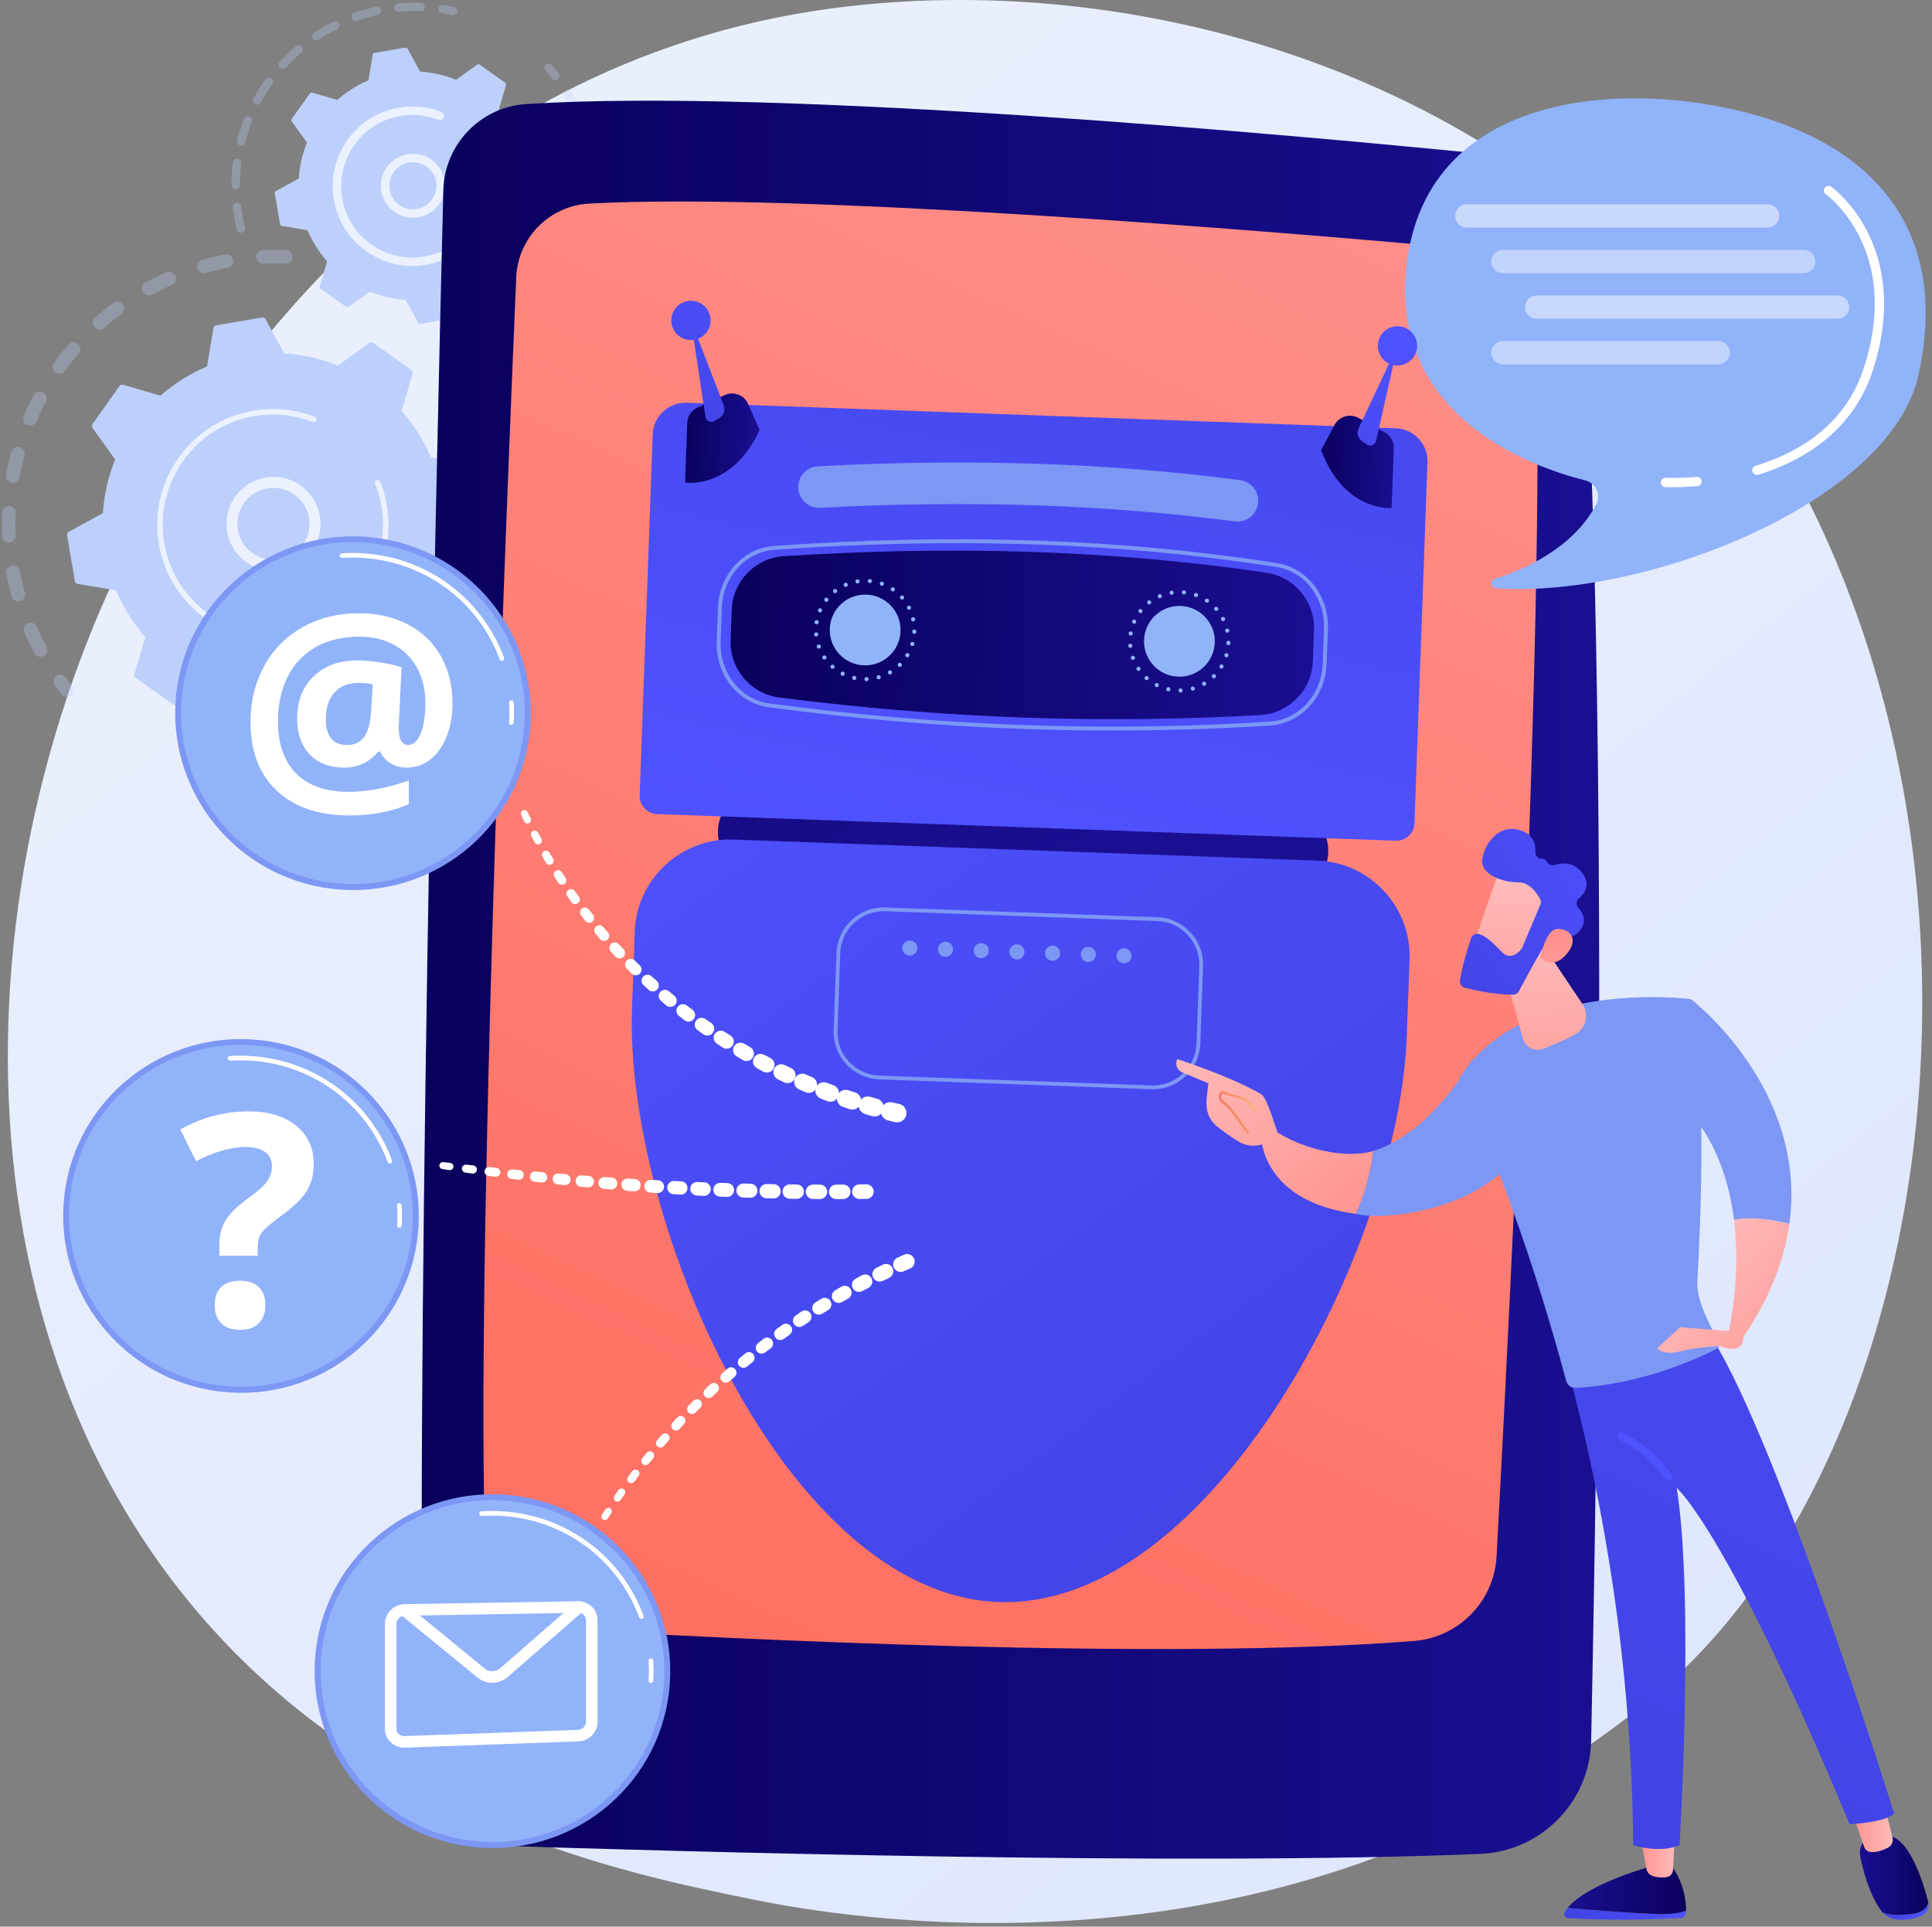 <svg width="386" height="385" viewBox="0 0 386 385" fill="none" xmlns="http://www.w3.org/2000/svg">
<rect x="0" y="0" width="386" height="385" fill="#808080" stroke="none"/>
<path d="M339.715 330.22C331.861 338.488 324.43 343.821 318.558 348.033C249.541 397.554 167.876 383.119 150.52 379.594C124.89 374.388 75.348 364.326 39.531 322.205C-14.659 258.48 -6.221 158.082 35.812 91.808C43.501 79.686 84.113 12.402 166.658 1.612C216.614 -4.918 274.846 8.252 317.016 43.583C405.534 117.743 399.233 267.562 339.715 330.22Z" fill="url(#paint0_linear_1149_593)"/>
<g opacity="0.3">
<path d="M58.476 51.365C58.448 52.121 57.812 52.711 57.056 52.682C55.587 52.628 54.094 52.636 52.619 52.707C51.872 52.743 51.236 52.174 51.186 51.432C51.186 51.423 51.185 51.414 51.184 51.405C51.148 50.65 51.731 50.008 52.487 49.971C54.04 49.896 55.612 49.887 57.158 49.945C57.865 49.971 58.427 50.529 58.474 51.22C58.477 51.268 58.478 51.316 58.476 51.365ZM45.459 53.546C44.008 53.818 42.554 54.154 41.138 54.546C40.409 54.748 39.654 54.32 39.452 53.591C39.252 52.859 39.678 52.107 40.407 51.906C41.898 51.493 43.428 51.139 44.955 50.853C45.699 50.714 46.414 51.205 46.554 51.948C46.564 52.002 46.571 52.056 46.574 52.11C46.62 52.792 46.149 53.417 45.459 53.546ZM34.344 56.945C32.993 57.532 31.652 58.184 30.356 58.884C29.69 59.243 28.859 58.995 28.499 58.33C28.141 57.665 28.388 56.834 29.053 56.474C30.418 55.736 31.832 55.05 33.254 54.433C33.948 54.132 34.755 54.45 35.056 55.144C35.12 55.292 35.156 55.445 35.166 55.597C35.204 56.158 34.89 56.709 34.344 56.945ZM24.269 62.745C23.082 63.619 21.919 64.555 20.812 65.527C20.243 66.026 19.378 65.97 18.879 65.401C18.38 64.832 18.437 63.968 19.005 63.468C20.17 62.445 21.395 61.46 22.644 60.539C23.253 60.091 24.11 60.221 24.559 60.83C24.719 61.047 24.806 61.297 24.823 61.549C24.853 62 24.66 62.457 24.269 62.745ZM15.736 70.644C14.775 71.758 13.848 72.929 12.982 74.124C12.537 74.736 11.681 74.872 11.068 74.428C10.456 73.984 10.32 73.127 10.764 72.515C11.676 71.258 12.652 70.026 13.663 68.855C14.157 68.282 15.022 68.218 15.595 68.713C15.883 68.962 16.043 69.305 16.066 69.658C16.09 70.004 15.982 70.36 15.736 70.644ZM9.165 80.235C8.473 81.535 7.828 82.882 7.248 84.237C6.951 84.932 6.146 85.255 5.451 84.957C4.755 84.66 4.432 83.855 4.73 83.159C5.339 81.733 6.018 80.316 6.747 78.948C7.102 78.28 7.931 78.027 8.599 78.382C9.033 78.613 9.292 79.044 9.322 79.501C9.339 79.747 9.29 80.001 9.165 80.235ZM8.721 131.096C8.055 131.454 7.224 131.205 6.866 130.539C6.131 129.174 5.447 127.759 4.831 126.333C4.531 125.638 4.851 124.832 5.546 124.532C6.24 124.232 7.046 124.553 7.346 125.247C7.931 126.601 8.581 127.945 9.278 129.241C9.374 129.419 9.426 129.608 9.439 129.797C9.474 130.317 9.21 130.833 8.721 131.096ZM4.885 91.037C4.5 92.458 4.171 93.913 3.909 95.362C3.775 96.106 3.062 96.601 2.318 96.466C1.573 96.332 1.082 95.619 1.214 94.874C1.489 93.349 1.835 91.816 2.241 90.32C2.439 89.59 3.192 89.159 3.922 89.357C4.501 89.514 4.892 90.02 4.93 90.587C4.94 90.734 4.926 90.886 4.885 91.037ZM4.001 120.131C3.272 120.331 2.518 119.902 2.318 119.173C1.908 117.679 1.557 116.147 1.274 114.62C1.133 113.876 1.628 113.162 2.371 113.024C3.115 112.887 3.83 113.378 3.968 114.122C4.236 115.572 4.57 117.028 4.96 118.448C4.984 118.539 4.999 118.63 5.005 118.72C5.048 119.356 4.64 119.956 4.001 120.131ZM3.127 102.523C3.069 103.993 3.074 105.485 3.142 106.959C3.178 107.714 2.593 108.355 1.837 108.39C1.092 108.424 0.458 107.856 0.408 107.114C0.407 107.105 0.406 107.095 0.406 107.085C0.334 105.534 0.329 103.963 0.389 102.416C0.419 101.66 1.056 101.071 1.812 101.101C2.518 101.128 3.078 101.686 3.125 102.376C3.128 102.424 3.128 102.473 3.127 102.523Z" fill="#BDD0FB"/>
<path d="M14.746 137.819C14.728 137.55 14.63 137.284 14.449 137.057C14.008 136.506 13.571 135.936 13.149 135.364C12.701 134.754 11.844 134.623 11.235 135.072C10.625 135.52 10.493 136.378 10.943 136.987C11.386 137.589 11.845 138.188 12.31 138.768C12.782 139.359 13.644 139.455 14.235 138.982C14.599 138.691 14.775 138.252 14.746 137.819Z" fill="#BDD0FB"/>
</g>
<g opacity="0.3">
<path d="M51.495 157.648C51.451 156.988 50.934 156.44 50.254 156.377C49.551 156.313 48.837 156.232 48.134 156.138C47.384 156.038 46.695 156.564 46.594 157.314C46.494 158.067 47.021 158.753 47.77 158.853C48.512 158.952 49.263 159.037 50.004 159.105C50.757 159.174 51.424 158.62 51.493 157.866C51.5 157.793 51.5 157.719 51.495 157.648Z" fill="#BDD0FB"/>
<path d="M109.762 103.695C109.776 104.452 109.174 105.076 108.417 105.09C107.661 105.103 107.038 104.502 107.023 103.745C106.997 102.305 106.909 100.844 106.762 99.385C106.683 98.636 107.234 97.961 107.987 97.885C108.739 97.808 109.411 98.357 109.488 99.109C109.552 99.742 109.605 100.372 109.647 101.001C109.708 101.898 109.747 102.805 109.762 103.695ZM107.223 93.403C106.488 93.581 105.749 93.128 105.571 92.393C105.231 90.981 104.827 89.568 104.371 88.194C104.131 87.478 104.522 86.701 105.24 86.463C105.957 86.224 106.733 86.613 106.971 87.331C107.451 88.778 107.876 90.265 108.234 91.751C108.253 91.828 108.264 91.905 108.269 91.981C108.313 92.635 107.882 93.245 107.223 93.403ZM109.387 111.15C109.206 112.663 108.958 114.189 108.649 115.686C108.496 116.427 107.772 116.903 107.031 116.75C106.29 116.598 105.814 115.873 105.966 115.132C106.26 113.711 106.495 112.262 106.667 110.825C106.757 110.074 107.438 109.537 108.189 109.627C108.854 109.707 109.35 110.249 109.393 110.894C109.399 110.977 109.397 111.063 109.387 111.15ZM103.515 82.257C102.837 82.591 102.016 82.312 101.681 81.634C101.04 80.333 100.336 79.045 99.588 77.804C99.197 77.155 99.406 76.314 100.054 75.924C100.702 75.533 101.543 75.742 101.934 76.389C102.722 77.696 103.464 79.054 104.139 80.423C104.22 80.588 104.266 80.762 104.277 80.936C104.313 81.473 104.028 82.004 103.515 82.257ZM106.644 122.869C106.135 124.305 105.557 125.738 104.927 127.131C104.615 127.82 103.804 128.126 103.115 127.814C102.425 127.502 102.12 126.691 102.431 126.002C103.03 124.679 103.579 123.317 104.062 121.954C104.315 121.241 105.098 120.868 105.81 121.121C106.342 121.309 106.684 121.792 106.72 122.32C106.732 122.501 106.708 122.688 106.644 122.869ZM101.396 133.703C100.584 134.996 99.708 136.269 98.792 137.488C98.337 138.093 97.479 138.215 96.874 137.76C96.268 137.305 96.147 136.446 96.602 135.842C97.472 134.684 98.305 133.474 99.077 132.246C99.48 131.605 100.325 131.412 100.966 131.815C101.351 132.058 101.575 132.461 101.603 132.884C101.622 133.162 101.556 133.449 101.396 133.703ZM93.912 143.137C92.837 144.222 91.704 145.275 90.546 146.264C89.97 146.756 89.106 146.687 88.615 146.112C88.123 145.536 88.192 144.672 88.767 144.181C89.868 143.241 90.944 142.241 91.966 141.209C92.498 140.672 93.365 140.668 93.903 141.2C94.15 141.444 94.284 141.759 94.306 142.081C94.331 142.459 94.2 142.846 93.912 143.137ZM84.549 150.713C83.263 151.537 81.926 152.316 80.577 153.027C79.908 153.38 79.079 153.124 78.726 152.454C78.374 151.786 78.63 150.957 79.299 150.604C80.581 149.929 81.849 149.189 83.071 148.406C83.708 147.998 84.555 148.183 84.963 148.82C85.092 149.022 85.162 149.244 85.177 149.466C85.209 149.949 84.985 150.433 84.549 150.713ZM73.744 156.049C72.311 156.568 70.837 157.033 69.363 157.43C68.632 157.627 67.88 157.195 67.684 156.464C67.488 155.736 67.919 154.982 68.65 154.785C70.05 154.408 71.451 153.966 72.811 153.473C73.522 153.216 74.308 153.584 74.566 154.295C74.61 154.418 74.637 154.544 74.645 154.67C74.685 155.263 74.332 155.836 73.744 156.049ZM62.044 158.88C60.93 159.023 59.798 159.134 58.679 159.21C58.274 159.237 57.87 159.259 57.467 159.278C56.711 159.312 56.056 158.737 56.037 157.972C56.002 157.216 56.587 156.576 57.343 156.541C57.726 156.524 58.111 156.502 58.495 156.476C59.559 156.405 60.634 156.299 61.693 156.163C62.444 156.066 63.13 156.596 63.227 157.346C63.23 157.375 63.233 157.403 63.235 157.431C63.283 158.147 62.766 158.787 62.044 158.88Z" fill="#BDD0FB"/>
<path d="M97.929 71.015C97.911 70.744 97.812 70.475 97.628 70.247C97.162 69.671 96.675 69.093 96.18 68.53C95.681 67.962 94.815 67.906 94.247 68.406C93.679 68.905 93.622 69.77 94.122 70.339C94.592 70.873 95.055 71.422 95.498 71.969C95.973 72.558 96.835 72.649 97.424 72.174C97.784 71.882 97.958 71.445 97.929 71.015Z" fill="#BDD0FB"/>
</g>
<path d="M74.582 68.517C74.359 68.359 74.06 68.36 73.838 68.519L67.504 73.055C64.134 71.682 60.522 70.835 56.784 70.603L53.05 63.771C52.919 63.531 52.65 63.401 52.381 63.447L43.167 65.011C42.898 65.056 42.687 65.268 42.643 65.537L41.372 73.22C37.921 74.672 34.79 76.663 32.062 79.072L24.586 76.88C24.323 76.803 24.042 76.901 23.884 77.124L18.474 84.745C18.316 84.967 18.317 85.266 18.476 85.488L23.012 91.823C21.639 95.192 20.792 98.805 20.56 102.542L13.728 106.276C13.488 106.407 13.358 106.676 13.404 106.945L14.968 116.159C15.013 116.428 15.225 116.639 15.494 116.684L23.177 117.954C24.629 121.406 26.62 124.537 29.029 127.264L26.837 134.74C26.76 135.002 26.858 135.284 27.081 135.443L34.702 140.852C34.924 141.01 35.223 141.009 35.445 140.85L41.78 136.314C45.149 137.688 48.761 138.534 52.499 138.766L56.233 145.598C56.364 145.838 56.633 145.968 56.902 145.922L66.116 144.358C66.386 144.313 66.596 144.101 66.641 143.832L67.911 136.149C71.363 134.697 74.494 132.706 77.221 130.297L84.698 132.489C84.96 132.566 85.242 132.468 85.4 132.246L90.809 124.624C90.967 124.402 90.966 124.103 90.808 123.881L86.271 117.547C87.645 114.177 88.491 110.565 88.723 106.827L95.555 103.093C95.795 102.962 95.925 102.693 95.88 102.424L94.315 93.21C94.27 92.941 94.058 92.73 93.789 92.686L86.107 91.415C84.654 87.964 82.663 84.833 80.254 82.106L82.446 74.629C82.523 74.367 82.425 74.085 82.203 73.927L74.582 68.517Z" fill="#BDD0FB"/>
<path opacity="0.7" d="M64.006 105.427C63.596 110.591 59.062 114.459 53.898 114.049C51.397 113.851 49.122 112.69 47.494 110.781C45.865 108.873 45.077 106.444 45.276 103.942C45.686 98.778 50.22 94.91 55.384 95.32C60.082 95.692 63.707 99.478 64.014 104.047C64.045 104.5 64.043 104.961 64.006 105.427ZM49.161 109.359C50.41 110.823 52.154 111.713 54.072 111.865C58.031 112.178 61.508 109.213 61.821 105.254C62.136 101.294 59.169 97.818 55.21 97.504C51.251 97.191 47.774 100.156 47.461 104.115C47.432 104.474 47.431 104.831 47.454 105.183C47.557 106.716 48.147 108.169 49.161 109.359Z" fill="white"/>
<path opacity="0.7" d="M77.567 103.328C77.514 102.543 77.422 101.757 77.288 100.971C77.246 100.723 77.2 100.476 77.15 100.23C76.904 99.018 76.562 97.826 76.129 96.675C76.123 96.659 76.117 96.644 76.111 96.628C76.094 96.584 76.077 96.539 76.06 96.495C76.027 96.408 75.993 96.322 75.958 96.236C75.868 96.01 75.644 95.877 75.413 95.893C75.358 95.896 75.301 95.909 75.246 95.931C74.965 96.043 74.829 96.362 74.941 96.643C75.519 98.089 75.945 99.606 76.208 101.154C77.514 108.841 74.643 116.288 69.251 121.168C66.252 123.883 62.473 125.804 58.198 126.529C57.448 126.657 56.697 126.745 55.949 126.795C50.912 127.134 45.953 125.741 41.78 122.78C36.987 119.378 33.806 114.313 32.822 108.519C30.792 96.552 38.872 85.174 50.833 83.144C51.57 83.018 52.311 82.931 53.053 82.882C56.266 82.666 59.491 83.156 62.494 84.327C62.571 84.357 62.651 84.369 62.729 84.363C62.934 84.349 63.123 84.22 63.203 84.016C63.312 83.733 63.174 83.416 62.891 83.306C59.739 82.076 56.353 81.562 52.98 81.788C52.201 81.84 51.423 81.932 50.65 82.063C38.092 84.195 29.611 96.149 31.742 108.702C32.775 114.785 36.114 120.102 41.146 123.673C45.526 126.782 50.732 128.244 56.02 127.889C56.806 127.836 57.594 127.743 58.381 127.61C64.464 126.577 69.781 123.237 73.352 118.206C76.461 113.825 77.923 108.617 77.567 103.328Z" fill="white"/>
<g opacity="0.3">
<path d="M91.349 2.161C91.325 1.796 91.064 1.475 90.688 1.392C89.987 1.236 89.272 1.1 88.562 0.987C88.101 0.913 87.667 1.227 87.593 1.689C87.518 2.15 87.834 2.584 88.295 2.657C88.972 2.765 89.653 2.896 90.323 3.044C90.778 3.145 91.23 2.857 91.332 2.401C91.349 2.32 91.355 2.239 91.349 2.161Z" fill="#BDD0FB"/>
<path d="M84.896 1.427C84.88 1.894 84.488 2.26 84.021 2.243C82.843 2.203 81.648 2.222 80.472 2.302C80.224 2.318 79.975 2.338 79.726 2.36C79.261 2.401 78.85 2.057 78.809 1.592C78.787 1.15 79.112 0.716 79.578 0.674C79.839 0.651 80.099 0.631 80.359 0.614C81.592 0.531 82.844 0.51 84.08 0.553C84.517 0.568 84.866 0.913 84.894 1.34C84.896 1.369 84.897 1.398 84.896 1.427ZM75.477 2.998C74.079 3.297 72.687 3.684 71.339 4.15C70.897 4.303 70.416 4.069 70.263 3.627C70.112 3.188 70.344 2.704 70.786 2.551C72.198 2.062 73.658 1.656 75.124 1.344C75.581 1.246 76.031 1.538 76.128 1.995C76.137 2.035 76.142 2.076 76.145 2.116C76.173 2.529 75.894 2.91 75.477 2.998ZM67.374 5.806C66.094 6.436 64.84 7.154 63.645 7.939C63.255 8.196 62.731 8.087 62.474 7.697C62.217 7.306 62.325 6.783 62.716 6.526C63.968 5.702 65.284 4.949 66.627 4.288C67.046 4.081 67.553 4.253 67.76 4.673C67.809 4.775 67.838 4.882 67.845 4.989C67.867 5.321 67.691 5.649 67.374 5.806ZM60.209 10.518C59.12 11.445 58.079 12.448 57.116 13.498C56.8 13.843 56.265 13.866 55.921 13.55C55.578 13.235 55.553 12.7 55.869 12.355C56.879 11.253 57.97 10.202 59.112 9.229C59.468 8.926 60.002 8.97 60.305 9.325C60.426 9.469 60.493 9.641 60.505 9.816C60.522 10.074 60.421 10.337 60.209 10.518ZM54.411 16.837C53.581 18 52.816 19.225 52.135 20.479C51.912 20.889 51.398 21.041 50.988 20.819C50.577 20.596 50.424 20.082 50.648 19.671C51.361 18.357 52.164 17.073 53.033 15.853C53.305 15.473 53.833 15.385 54.213 15.656C54.428 15.809 54.55 16.044 54.566 16.288C54.579 16.477 54.529 16.671 54.411 16.837ZM50.322 24.371C49.801 25.7 49.358 27.074 49.005 28.455C48.89 28.907 48.429 29.181 47.976 29.065C47.524 28.95 47.251 28.491 47.365 28.036C47.735 26.588 48.2 25.147 48.747 23.753C48.919 23.318 49.409 23.104 49.844 23.274C50.158 23.398 50.358 23.69 50.379 24.006C50.387 24.126 50.37 24.251 50.322 24.371ZM48.202 32.674C48.023 34.085 47.93 35.527 47.927 36.96C47.926 37.427 47.546 37.805 47.079 37.803C46.612 37.803 46.241 37.423 46.234 36.955C46.239 35.454 46.336 33.942 46.523 32.461C46.582 31.998 47.005 31.669 47.469 31.728C47.877 31.78 48.18 32.114 48.206 32.51C48.21 32.563 48.209 32.618 48.202 32.674ZM48.341 46.499C47.887 46.611 47.429 46.335 47.316 45.881C47.005 44.626 46.757 43.332 46.58 42.039C46.552 41.842 46.527 41.647 46.503 41.45C46.434 40.99 46.778 40.565 47.243 40.51C47.707 40.454 48.127 40.785 48.184 41.249C48.205 41.433 48.229 41.618 48.256 41.805C48.425 43.043 48.661 44.277 48.958 45.474C48.97 45.523 48.978 45.573 48.981 45.622C49.008 46.024 48.745 46.399 48.341 46.499Z" fill="#BDD0FB"/>
</g>
<g opacity="0.3">
<path d="M119.261 35.126C119.341 36.599 119.331 38.088 119.234 39.555C119.202 40.02 118.799 40.373 118.333 40.342C117.866 40.311 117.518 39.905 117.545 39.441C117.639 38.043 117.648 36.622 117.571 35.218C117.546 34.751 117.904 34.352 118.37 34.327C118.833 34.302 119.229 34.654 119.26 35.115C119.26 35.118 119.261 35.123 119.261 35.126ZM118.068 31.704C117.609 31.785 117.17 31.477 117.089 31.017C116.845 29.633 116.515 28.25 116.108 26.906C115.974 26.461 116.225 25.986 116.673 25.851C117.12 25.715 117.591 25.968 117.727 26.415C118.154 27.824 118.5 29.273 118.755 30.724C118.761 30.755 118.764 30.785 118.766 30.815C118.795 31.241 118.499 31.628 118.068 31.704ZM118.667 43.95C118.389 45.399 118.02 46.843 117.57 48.242C117.427 48.687 116.95 48.932 116.506 48.788C116.061 48.646 115.817 48.171 115.959 47.724C116.388 46.39 116.74 45.013 117.007 43.631C117.095 43.172 117.538 42.872 117.996 42.96C118.382 43.034 118.656 43.359 118.681 43.733C118.686 43.804 118.682 43.877 118.667 43.95ZM115.753 23.376C115.326 23.565 114.826 23.372 114.636 22.945C114.067 21.66 113.413 20.398 112.692 19.193C112.453 18.792 112.584 18.272 112.983 18.033C113.385 17.793 113.904 17.923 114.144 18.324C114.901 19.588 115.587 20.912 116.183 22.259C116.224 22.353 116.247 22.449 116.254 22.545C116.277 22.89 116.086 23.228 115.753 23.376ZM115.96 52.366C115.343 53.702 114.637 55.015 113.863 56.267C113.617 56.665 113.095 56.788 112.698 56.542C112.3 56.296 112.177 55.775 112.423 55.377C113.163 54.183 113.835 52.931 114.423 51.657C114.619 51.233 115.122 51.047 115.547 51.244C115.837 51.378 116.016 51.657 116.036 51.956C116.045 52.092 116.021 52.233 115.96 52.366ZM111.312 59.888C110.391 61.04 109.391 62.146 108.342 63.175C108.009 63.502 107.473 63.497 107.146 63.164C106.819 62.831 106.824 62.295 107.158 61.967C108.158 60.986 109.111 59.93 109.99 58.831C110.282 58.466 110.815 58.407 111.18 58.699C111.372 58.853 111.48 59.075 111.495 59.303C111.509 59.507 111.449 59.716 111.312 59.888ZM104.996 66.081C103.825 66.98 102.589 67.814 101.323 68.561C100.92 68.798 100.401 68.664 100.164 68.261C99.927 67.859 100.061 67.341 100.463 67.103C101.671 66.391 102.85 65.596 103.965 64.739C104.336 64.454 104.867 64.524 105.152 64.895C105.258 65.032 105.314 65.192 105.325 65.352C105.343 65.625 105.229 65.902 104.996 66.081Z" fill="#BDD0FB"/>
<path d="M111.795 15.097C111.784 14.934 111.726 14.773 111.618 14.635C111.173 14.063 110.709 13.503 110.239 12.968C109.93 12.618 109.395 12.583 109.044 12.891C108.695 13.2 108.66 13.734 108.968 14.086C109.416 14.595 109.858 15.13 110.283 15.675C110.571 16.044 111.103 16.109 111.471 15.822C111.7 15.642 111.813 15.368 111.795 15.097Z" fill="#BDD0FB"/>
</g>
<path d="M95.838 12.913C95.689 12.807 95.489 12.808 95.341 12.914L91.102 15.95C88.847 15.03 86.43 14.464 83.929 14.309L81.43 9.737C81.342 9.576 81.163 9.489 80.982 9.52L74.817 10.567C74.637 10.597 74.496 10.739 74.466 10.919L73.616 16.06C71.306 17.031 69.211 18.364 67.386 19.976L62.383 18.509C62.208 18.457 62.019 18.523 61.913 18.672L58.294 23.772C58.188 23.921 58.188 24.121 58.295 24.269L61.33 28.508C60.411 30.762 59.844 33.18 59.69 35.681L55.117 38.18C54.957 38.267 54.87 38.447 54.901 38.627L55.947 44.793C55.978 44.973 56.119 45.114 56.3 45.144L61.44 45.994C62.412 48.304 63.744 50.399 65.356 52.224L63.889 57.227C63.838 57.402 63.903 57.591 64.052 57.696L69.152 61.316C69.301 61.422 69.501 61.421 69.65 61.315L73.888 58.279C76.143 59.199 78.56 59.765 81.061 59.92L83.56 64.492C83.648 64.653 83.828 64.74 84.008 64.709L90.174 63.662C90.354 63.632 90.495 63.49 90.524 63.31L91.375 58.169C93.684 57.198 95.779 55.865 97.604 54.253L102.607 55.72C102.783 55.772 102.971 55.706 103.077 55.557L106.697 50.457C106.803 50.308 106.802 50.108 106.696 49.96L103.66 45.721C104.579 43.467 105.146 41.049 105.301 38.548L109.873 36.049C110.033 35.962 110.12 35.782 110.09 35.602L109.043 29.436C109.012 29.256 108.871 29.115 108.691 29.085L103.55 28.235C102.579 25.925 101.246 23.831 99.634 22.006L101.101 17.003C101.152 16.827 101.087 16.639 100.938 16.533L95.838 12.913Z" fill="#BDD0FB"/>
<path opacity="0.7" d="M88.875 37.62C88.741 39.324 87.95 40.874 86.649 41.983C85.35 43.092 83.695 43.629 81.991 43.494C78.474 43.215 75.844 40.131 76.117 36.608C76.397 33.091 79.485 30.457 83.002 30.736C84.706 30.871 86.255 31.661 87.364 32.962C88.266 34.019 88.789 35.31 88.881 36.672C88.902 36.984 88.9 37.302 88.875 37.62ZM82.124 41.807C83.378 41.907 84.595 41.512 85.552 40.696C86.508 39.88 87.089 38.74 87.189 37.487C87.287 36.233 86.893 35.016 86.077 34.059C85.262 33.103 84.121 32.522 82.868 32.422C80.281 32.217 78.01 34.155 77.804 36.742C77.785 36.975 77.784 37.206 77.8 37.433C77.954 39.723 79.771 41.62 82.124 41.807Z" fill="white"/>
<path opacity="0.7" d="M98.312 36.158C98.276 35.624 98.213 35.088 98.122 34.549C97.94 33.479 97.65 32.427 97.258 31.419C97.24 31.374 97.222 31.329 97.204 31.284C97.064 30.934 96.719 30.73 96.362 30.753C96.276 30.759 96.189 30.779 96.104 30.812C95.67 30.986 95.462 31.478 95.633 31.912C96.008 32.849 96.284 33.832 96.453 34.832V34.832C96.463 34.887 96.471 34.942 96.48 34.997C96.859 37.366 96.633 39.74 95.854 41.944C95.431 43.141 94.844 44.288 94.1 45.355C94.094 45.364 94.088 45.373 94.082 45.382C94.063 45.408 94.045 45.434 94.026 45.461C91.824 48.563 88.545 50.623 84.794 51.26C84.309 51.342 83.823 51.399 83.338 51.432C80.078 51.651 76.867 50.749 74.165 48.832C71.063 46.63 69.004 43.351 68.367 39.6C67.732 35.852 68.593 32.075 70.794 28.972C72.996 25.869 76.275 23.81 80.026 23.173C80.503 23.092 80.983 23.035 81.463 23.003C83.543 22.864 85.631 23.18 87.575 23.939C87.695 23.986 87.818 24.003 87.939 23.995C88.255 23.974 88.547 23.774 88.67 23.458C88.838 23.023 88.625 22.533 88.189 22.363C86.014 21.514 83.678 21.159 81.351 21.315C80.814 21.351 80.277 21.414 79.743 21.505C75.546 22.218 71.878 24.521 69.414 27.993C66.951 31.464 65.983 35.685 66.699 39.883C67.411 44.08 69.715 47.748 73.187 50.212C76.208 52.357 79.8 53.365 83.448 53.12C83.99 53.084 84.534 53.02 85.077 52.928C93.202 51.548 98.854 44.211 98.312 36.158Z" fill="white"/>
<path d="M88.573 38.027C87.185 93.998 82.685 287.062 84.833 355.478C85.061 362.726 90.871 368.544 98.119 368.781C133.967 369.954 237.09 372.927 295.725 370.467C307.938 369.955 317.65 360.063 317.903 347.842C319.122 289.093 321.81 123.856 315.42 48.161C314.655 39.091 307.536 31.869 298.48 30.963C259.44 27.058 155.751 17.511 105.094 20.798C95.958 21.391 88.799 28.874 88.573 38.027Z" fill="url(#paint1_linear_1149_593)"/>
<path d="M103.139 55.418C101.181 101.258 95.005 253.756 96.965 310.146C97.252 318.388 103.748 325.053 111.981 325.535C145.88 327.518 232.826 331.892 282.546 327.911C291.499 327.194 298.525 319.954 299.008 310.985C301.528 264.219 308.762 122.222 306.884 66.463C306.584 57.568 299.693 50.304 290.829 49.508C254.156 46.215 159.969 38.381 117.718 40.686C109.786 41.119 103.478 47.482 103.139 55.418Z" fill="url(#paint2_linear_1149_593)"/>
<path d="M298.646 115.676C304.573 113.809 314.298 109.541 318.913 100.798C319.925 98.88 318.829 96.527 316.726 95.999C306.313 93.388 278.338 83.6 280.913 54.188C284.07 18.12 324.538 15.716 350.357 22.888C376.175 30.059 389.268 47.766 383.303 74.899C377.678 100.481 328.521 119.658 298.877 117.554C297.812 117.479 297.628 115.996 298.646 115.676Z" fill="#91B3FA"/>
<path d="M334.279 97.367C333.303 97.367 332.736 97.337 332.688 97.334C332.176 97.305 331.785 96.867 331.814 96.356C331.843 95.845 332.285 95.453 332.791 95.482C332.816 95.483 335.289 95.615 338.966 95.306C339.475 95.264 339.925 95.643 339.968 96.153C340.011 96.663 339.632 97.112 339.121 97.155C337.076 97.326 335.405 97.367 334.279 97.367Z" fill="white"/>
<path d="M351.009 94.902C350.613 94.902 350.246 94.646 350.123 94.247C349.973 93.757 350.248 93.238 350.738 93.088C361.993 89.633 369.278 83.044 372.392 73.505C375.564 63.787 375.256 54.712 371.502 47.262C368.66 41.623 364.812 38.838 364.774 38.811C364.357 38.514 364.259 37.935 364.555 37.518C364.851 37.101 365.428 37.002 365.847 37.298C366.017 37.418 370.054 40.322 373.111 46.335C375.917 51.855 378.376 61.149 374.155 74.081C370.89 84.085 362.981 91.27 351.282 94.861C351.191 94.889 351.1 94.902 351.009 94.902Z" fill="white"/>
<g opacity="0.82">
<path opacity="0.6" d="M353.154 45.478H293.052C291.768 45.478 290.727 44.437 290.727 43.152C290.727 41.868 291.768 40.827 293.052 40.827H353.154C354.439 40.827 355.48 41.868 355.48 43.152C355.48 44.437 354.439 45.478 353.154 45.478Z" fill="white"/>
<path opacity="0.53" d="M360.373 54.588H300.271C298.987 54.588 297.945 53.547 297.945 52.262C297.945 50.978 298.987 49.936 300.271 49.936H360.373C361.658 49.936 362.699 50.978 362.699 52.262C362.699 53.547 361.658 54.588 360.373 54.588Z" fill="white"/>
<path opacity="0.53" d="M343.282 72.808H300.271C298.987 72.808 297.945 71.766 297.945 70.482C297.945 69.198 298.987 68.156 300.271 68.156H343.282C344.566 68.156 345.608 69.198 345.608 70.482C345.608 71.766 344.566 72.808 343.282 72.808Z" fill="white"/>
<path opacity="0.6" d="M367.115 63.698H307.013C305.729 63.698 304.688 62.657 304.688 61.372C304.688 60.088 305.729 59.046 307.013 59.046H367.115C368.4 59.046 369.441 60.088 369.441 61.372C369.441 62.657 368.4 63.698 367.115 63.698Z" fill="white"/>
</g>
<path d="M256.582 178.538L151.624 174.755C146.952 174.587 143.267 170.626 143.435 165.954C143.604 161.282 147.564 157.597 152.236 157.766L257.194 161.548C261.866 161.717 265.551 165.677 265.382 170.349C265.214 175.022 261.254 178.706 256.582 178.538Z" fill="url(#paint3_linear_1149_593)"/>
<path d="M278.871 168L131.277 162.681C129.297 162.61 127.736 160.931 127.807 158.951L130.407 86.807C130.537 83.198 133.596 80.353 137.204 80.483L278.877 85.589C282.485 85.719 285.331 88.778 285.201 92.386L282.6 164.53C282.529 166.51 280.851 168.072 278.871 168Z" fill="url(#paint4_linear_1149_593)"/>
<path d="M146.559 167.768L263.262 171.974C273.737 172.352 281.998 181.231 281.621 191.706L281.069 207.017C279.535 249.586 242.063 321.668 199.495 320.134C156.926 318.6 124.741 244.006 126.275 201.438L126.827 186.127C127.205 175.652 136.084 167.391 146.559 167.768Z" fill="url(#paint5_linear_1149_593)"/>
<path d="M262.301 132.139C262.094 137.883 257.559 142.547 251.821 142.879C220.762 144.677 188.649 143.608 155.7 139.385C149.983 138.652 145.765 133.671 145.972 127.911L146.19 121.872C146.396 116.146 150.908 111.496 156.627 111.135C188.865 109.101 221.023 109.7 253.053 114.456C258.658 115.288 262.73 120.23 262.526 125.893L262.301 132.139Z" fill="url(#paint6_linear_1149_593)"/>
<path d="M179.918 126.145C179.778 130.048 176.5 133.097 172.597 132.957C168.695 132.816 165.645 129.538 165.786 125.636C165.927 121.733 169.204 118.683 173.107 118.824C177.009 118.965 180.059 122.243 179.918 126.145Z" fill="#91B3FA"/>
<path d="M242.704 128.408C242.563 132.311 239.285 135.36 235.383 135.22C231.48 135.079 228.431 131.801 228.571 127.899C228.712 123.996 231.989 120.946 235.892 121.087C239.795 121.228 242.844 124.505 242.704 128.408Z" fill="#91B3FA"/>
<path d="M172.71 135.725C172.704 135.49 172.885 135.3 173.112 135.294C173.347 135.287 173.536 135.468 173.543 135.702C173.55 135.929 173.369 136.12 173.135 136.126C173.127 136.126 173.12 136.126 173.112 136.125C172.893 136.117 172.71 135.944 172.71 135.725ZM170.58 135.883C170.355 135.829 170.22 135.605 170.266 135.38C170.319 135.155 170.543 135.012 170.768 135.066C170.993 135.119 171.129 135.335 171.083 135.568C171.038 135.763 170.859 135.9 170.663 135.893C170.633 135.892 170.61 135.884 170.58 135.883ZM175.155 135.45C175.095 135.229 175.217 134.999 175.445 134.939C175.667 134.872 175.897 135.001 175.957 135.222C176.025 135.444 175.895 135.674 175.674 135.741C175.628 135.755 175.583 135.753 175.545 135.752C175.364 135.745 175.209 135.634 175.155 135.45ZM168.17 135.002C167.962 134.896 167.888 134.644 167.993 134.444C168.092 134.235 168.344 134.154 168.552 134.26C168.76 134.365 168.834 134.618 168.728 134.818C168.655 134.974 168.5 135.052 168.342 135.046C168.289 135.044 168.229 135.035 168.17 135.002ZM177.462 134.581C177.341 134.38 177.41 134.125 177.611 134.004C177.804 133.89 178.059 133.96 178.181 134.153C178.295 134.354 178.232 134.609 178.031 134.73C177.962 134.773 177.878 134.785 177.802 134.782C177.667 134.777 177.533 134.704 177.462 134.581ZM166.052 133.55C165.884 133.4 165.863 133.134 166.021 132.959C166.17 132.79 166.435 132.777 166.612 132.927C166.78 133.077 166.793 133.342 166.643 133.518C166.557 133.613 166.434 133.662 166.313 133.657C166.223 133.654 166.125 133.62 166.052 133.55ZM179.471 133.164C179.311 132.999 179.313 132.735 179.478 132.567C179.642 132.406 179.907 132.408 180.067 132.573C180.228 132.737 180.226 133.002 180.061 133.163C179.975 133.25 179.868 133.284 179.755 133.28C179.649 133.276 179.552 133.235 179.471 133.164ZM164.36 131.621C164.231 131.428 164.286 131.172 164.471 131.043C164.665 130.914 164.928 130.961 165.058 131.155C165.187 131.348 165.132 131.604 164.938 131.733C164.868 131.783 164.777 131.81 164.694 131.807C164.565 131.802 164.439 131.737 164.36 131.621ZM181.074 131.286C180.874 131.165 180.815 130.914 180.928 130.714C181.049 130.514 181.308 130.455 181.5 130.568C181.7 130.689 181.766 130.948 181.646 131.14C181.565 131.281 181.419 131.352 181.268 131.346C181.208 131.344 181.133 131.326 181.074 131.286ZM163.203 129.334C163.127 129.12 163.242 128.874 163.456 128.799C163.671 128.723 163.909 128.838 163.991 129.052C164.067 129.267 163.952 129.512 163.738 129.587C163.684 129.601 163.631 129.614 163.578 129.612C163.419 129.606 163.264 129.503 163.203 129.334ZM182.159 129.072C181.934 129.011 181.807 128.779 181.875 128.555C181.943 128.338 182.175 128.211 182.392 128.272C182.616 128.34 182.744 128.571 182.676 128.788C182.676 128.788 182.676 128.788 182.676 128.796C182.624 128.975 182.445 129.097 182.257 129.091C182.227 129.09 182.189 129.081 182.159 129.072ZM162.65 126.826C162.628 126.599 162.802 126.393 163.03 126.371C163.257 126.35 163.463 126.523 163.485 126.751C163.507 126.978 163.333 127.184 163.106 127.206C163.09 127.205 163.068 127.204 163.053 127.204C162.849 127.196 162.673 127.039 162.65 126.826ZM182.254 126.233C182.254 126.225 182.254 126.225 182.254 126.218C182.255 126.21 182.255 126.203 182.255 126.187C182.264 125.961 182.452 125.778 182.686 125.787C182.912 125.795 183.094 125.991 183.086 126.217C183.086 126.225 183.086 126.232 183.085 126.24C183.085 126.248 183.085 126.255 183.085 126.263C183.076 126.489 182.889 126.671 182.654 126.663C182.428 126.655 182.246 126.459 182.254 126.233ZM182.255 126.187L182.255 126.195C182.255 126.187 182.255 126.195 182.255 126.187ZM163.088 124.741C162.855 124.702 162.704 124.492 162.735 124.266C162.774 124.034 162.991 123.883 163.216 123.921C163.442 123.952 163.6 124.169 163.562 124.395C163.532 124.605 163.345 124.757 163.133 124.75C163.118 124.749 163.103 124.741 163.088 124.741ZM182.038 123.843C181.985 123.622 182.13 123.393 182.35 123.348C182.579 123.296 182.801 123.44 182.853 123.661C182.898 123.889 182.761 124.111 182.533 124.164C182.495 124.17 182.465 124.169 182.427 124.167C182.245 124.161 182.076 124.033 182.038 123.843ZM163.674 122.35C163.465 122.259 163.368 122.013 163.459 121.797C163.55 121.589 163.795 121.492 164.011 121.583C164.22 121.673 164.317 121.919 164.225 122.135C164.152 122.291 163.99 122.391 163.823 122.385C163.778 122.384 163.726 122.367 163.674 122.35ZM181.24 121.63C181.134 121.422 181.219 121.167 181.42 121.069C181.627 120.963 181.874 121.04 181.98 121.248C182.086 121.456 182.009 121.703 181.801 121.809C181.732 121.844 181.663 121.856 181.595 121.854C181.452 121.849 181.311 121.768 181.24 121.63ZM164.848 120.184C164.664 120.034 164.628 119.776 164.771 119.592C164.913 119.416 165.18 119.38 165.356 119.522C165.539 119.665 165.576 119.923 165.433 120.107C165.346 120.217 165.215 120.273 165.087 120.268C165.004 120.265 164.914 120.24 164.848 120.184ZM179.912 119.676C179.76 119.504 179.777 119.24 179.949 119.088C180.128 118.935 180.392 118.953 180.545 119.124C180.697 119.296 180.68 119.56 180.508 119.713C180.422 119.785 180.315 119.819 180.217 119.816C180.104 119.812 179.992 119.77 179.912 119.676ZM166.516 118.369C166.379 118.19 166.411 117.927 166.59 117.782C166.777 117.645 167.033 117.677 167.177 117.856C167.314 118.043 167.282 118.306 167.104 118.443C167.018 118.508 166.926 118.535 166.828 118.532C166.715 118.528 166.596 118.471 166.516 118.369ZM178.146 118.116C177.955 117.988 177.911 117.721 178.039 117.537C178.167 117.345 178.433 117.294 178.617 117.422C178.809 117.557 178.86 117.816 178.732 118.008C178.645 118.126 178.506 118.189 178.37 118.184C178.295 118.182 178.22 118.164 178.146 118.116ZM168.583 117.03C168.493 116.815 168.592 116.569 168.8 116.478C169.014 116.388 169.26 116.487 169.351 116.702C169.442 116.91 169.342 117.156 169.127 117.246C169.073 117.275 169.012 117.287 168.952 117.285C168.793 117.279 168.646 117.183 168.583 117.03ZM176.053 117.042C175.837 116.959 175.724 116.72 175.8 116.504C175.876 116.287 176.114 116.175 176.338 116.259C176.338 116.259 176.338 116.259 176.33 116.258C176.555 116.334 176.667 116.573 176.584 116.789C176.524 116.969 176.354 117.076 176.18 117.069C176.135 117.068 176.09 117.059 176.053 117.042ZM170.918 116.244C170.88 116.016 171.04 115.803 171.267 115.773C171.495 115.736 171.709 115.888 171.746 116.116C171.776 116.344 171.624 116.557 171.396 116.595C171.366 116.601 171.343 116.6 171.313 116.599C171.124 116.592 170.948 116.45 170.918 116.244ZM173.75 116.528C173.524 116.505 173.35 116.302 173.373 116.069C173.397 115.842 173.599 115.676 173.833 115.692C174.059 115.715 174.226 115.918 174.21 116.152C174.187 116.37 173.992 116.537 173.78 116.529C173.765 116.529 173.758 116.528 173.75 116.528Z" fill="#91B3FA"/>
<path d="M235.464 137.987C235.458 137.752 235.639 137.562 235.866 137.555C236.1 137.549 236.29 137.729 236.297 137.964C236.304 138.191 236.123 138.381 235.889 138.388C235.881 138.388 235.873 138.387 235.866 138.387C235.647 138.379 235.464 138.206 235.464 137.987ZM233.334 138.144C233.109 138.091 232.974 137.867 233.02 137.642C233.073 137.417 233.297 137.274 233.522 137.327C233.747 137.381 233.883 137.597 233.837 137.83C233.792 138.025 233.613 138.162 233.417 138.155C233.387 138.154 233.364 138.145 233.334 138.144ZM237.909 137.712C237.849 137.49 237.971 137.26 238.199 137.201C238.421 137.133 238.651 137.262 238.711 137.484C238.779 137.705 238.649 137.935 238.428 138.003C238.382 138.016 238.337 138.014 238.299 138.013C238.118 138.007 237.963 137.896 237.909 137.712ZM230.924 137.264C230.716 137.158 230.642 136.906 230.747 136.706C230.846 136.497 231.098 136.415 231.306 136.522C231.514 136.627 231.588 136.88 231.482 137.08C231.409 137.236 231.254 137.313 231.096 137.308C231.043 137.306 230.983 137.296 230.924 137.264ZM240.216 136.843C240.095 136.641 240.164 136.387 240.365 136.266C240.558 136.152 240.813 136.221 240.935 136.415C241.049 136.615 240.986 136.87 240.785 136.992C240.715 137.035 240.632 137.047 240.556 137.044C240.421 137.039 240.287 136.966 240.216 136.843ZM228.806 135.811C228.638 135.662 228.617 135.396 228.775 135.221C228.924 135.052 229.189 135.039 229.366 135.189C229.534 135.339 229.547 135.604 229.397 135.78C229.311 135.875 229.188 135.923 229.067 135.919C228.977 135.916 228.879 135.882 228.806 135.811ZM242.226 135.425C242.065 135.261 242.067 134.996 242.232 134.828C242.396 134.668 242.661 134.67 242.821 134.835C242.982 134.999 242.98 135.264 242.815 135.424C242.729 135.512 242.622 135.546 242.508 135.542C242.403 135.538 242.306 135.496 242.226 135.425ZM227.114 133.883C226.985 133.689 227.039 133.434 227.225 133.305C227.419 133.176 227.682 133.223 227.811 133.416C227.941 133.61 227.886 133.865 227.692 133.994C227.622 134.045 227.531 134.072 227.447 134.069C227.319 134.064 227.193 133.999 227.114 133.883ZM243.828 133.548C243.628 133.427 243.569 133.175 243.682 132.975C243.803 132.776 244.062 132.717 244.254 132.83C244.454 132.951 244.52 133.21 244.4 133.402C244.319 133.543 244.173 133.613 244.022 133.608C243.962 133.606 243.887 133.588 243.828 133.548ZM225.956 131.596C225.881 131.381 225.996 131.136 226.21 131.061C226.424 130.985 226.662 131.099 226.745 131.314C226.821 131.528 226.706 131.774 226.492 131.849C226.438 131.862 226.385 131.876 226.332 131.874C226.173 131.868 226.018 131.764 225.956 131.596ZM244.913 131.334C244.688 131.273 244.561 131.041 244.63 130.817C244.697 130.6 244.929 130.472 245.146 130.533C245.37 130.602 245.498 130.833 245.43 131.05C245.43 131.05 245.43 131.05 245.43 131.057C245.378 131.237 245.199 131.359 245.011 131.352C244.98 131.351 244.943 131.342 244.913 131.334ZM225.404 129.088C225.382 128.861 225.556 128.655 225.784 128.633C226.011 128.611 226.217 128.785 226.239 129.012C226.261 129.24 226.087 129.445 225.859 129.467C225.844 129.467 225.822 129.466 225.807 129.465C225.603 129.458 225.427 129.301 225.404 129.088ZM245.008 128.494C245.008 128.487 245.008 128.487 245.008 128.479C245.009 128.472 245.009 128.464 245.009 128.449C245.018 128.222 245.206 128.04 245.44 128.049C245.666 128.057 245.848 128.252 245.84 128.479C245.84 128.487 245.839 128.494 245.839 128.502C245.839 128.509 245.839 128.517 245.838 128.524C245.83 128.751 245.642 128.933 245.408 128.925C245.182 128.916 245 128.721 245.008 128.494ZM245.009 128.449L245.009 128.456C245.009 128.449 245.009 128.456 245.009 128.449ZM225.842 127.002C225.609 126.964 225.458 126.754 225.489 126.528C225.528 126.295 225.745 126.144 225.97 126.182C226.196 126.213 226.354 126.431 226.316 126.656C226.286 126.867 226.099 127.019 225.887 127.011C225.872 127.011 225.857 127.003 225.842 127.002ZM244.792 126.105C244.739 125.884 244.884 125.655 245.104 125.609C245.333 125.557 245.555 125.701 245.607 125.922C245.652 126.151 245.515 126.373 245.287 126.425C245.249 126.431 245.218 126.43 245.181 126.429C244.999 126.422 244.83 126.295 244.792 126.105ZM226.428 124.611C226.219 124.521 226.122 124.275 226.213 124.059C226.304 123.851 226.549 123.754 226.765 123.845C226.974 123.935 227.071 124.181 226.979 124.397C226.906 124.553 226.744 124.653 226.577 124.647C226.532 124.645 226.48 124.629 226.428 124.611ZM243.994 123.891C243.888 123.683 243.973 123.429 244.174 123.331C244.382 123.225 244.628 123.301 244.734 123.509C244.84 123.717 244.763 123.964 244.555 124.07C244.486 124.105 244.417 124.118 244.349 124.116C244.206 124.11 244.065 124.03 243.994 123.891ZM227.602 122.446C227.418 122.295 227.382 122.037 227.525 121.853C227.667 121.677 227.933 121.642 228.11 121.784C228.293 121.927 228.33 122.185 228.187 122.369C228.1 122.479 227.969 122.535 227.841 122.53C227.758 122.527 227.668 122.501 227.602 122.446ZM242.666 121.938C242.514 121.766 242.531 121.502 242.703 121.349C242.882 121.197 243.146 121.214 243.299 121.386C243.451 121.558 243.434 121.822 243.262 121.975C243.176 122.047 243.069 122.081 242.971 122.077C242.858 122.073 242.746 122.032 242.666 121.938ZM229.27 120.631C229.133 120.452 229.165 120.189 229.344 120.044C229.53 119.907 229.786 119.939 229.931 120.118C230.068 120.304 230.036 120.568 229.857 120.705C229.772 120.77 229.68 120.797 229.582 120.793C229.469 120.789 229.35 120.732 229.27 120.631ZM240.9 120.377C240.708 120.249 240.665 119.983 240.793 119.799C240.921 119.607 241.187 119.556 241.371 119.684C241.563 119.819 241.614 120.078 241.486 120.27C241.399 120.388 241.26 120.451 241.124 120.446C241.049 120.443 240.974 120.425 240.9 120.377ZM231.337 119.292C231.247 119.077 231.346 118.831 231.554 118.74C231.768 118.649 232.014 118.749 232.105 118.964C232.196 119.171 232.096 119.417 231.881 119.508C231.827 119.536 231.766 119.549 231.706 119.547C231.547 119.541 231.4 119.445 231.337 119.292ZM238.807 119.304C238.591 119.22 238.478 118.982 238.554 118.765C238.63 118.549 238.868 118.436 239.092 118.52C239.092 118.52 239.092 118.52 239.084 118.52C239.309 118.596 239.421 118.834 239.338 119.051C239.278 119.23 239.108 119.337 238.934 119.331C238.889 119.33 238.844 119.32 238.807 119.304ZM233.672 118.506C233.634 118.278 233.793 118.065 234.021 118.035C234.249 117.998 234.463 118.149 234.5 118.377C234.53 118.605 234.378 118.819 234.15 118.857C234.12 118.863 234.097 118.862 234.067 118.861C233.878 118.854 233.702 118.711 233.672 118.506ZM236.504 118.79C236.278 118.766 236.104 118.564 236.127 118.33C236.151 118.104 236.353 117.937 236.587 117.954C236.813 117.977 236.98 118.179 236.964 118.413C236.941 118.632 236.746 118.799 236.534 118.791C236.519 118.79 236.512 118.79 236.504 118.79Z" fill="#91B3FA"/>
<path d="M141.966 64.167C141.888 66.332 140.069 68.025 137.904 67.947C135.738 67.869 134.046 66.05 134.124 63.884C134.202 61.718 136.02 60.026 138.186 60.104C140.352 60.182 142.044 62.001 141.966 64.167Z" fill="url(#paint7_linear_1149_593)"/>
<path d="M136.879 96.427C136.879 96.427 146.2 97.963 151.762 85.922L149.457 80.702C148.673 78.925 146.588 78.131 144.821 78.937L139.348 81.431C138.146 81.978 137.357 83.158 137.31 84.478L136.879 96.427Z" fill="url(#paint8_linear_1149_593)"/>
<path d="M138.757 65.866C138.663 65.624 138.3 65.72 138.339 65.977L140.945 83.304C141.005 83.698 141.258 84.036 141.619 84.204C141.981 84.372 142.403 84.347 142.742 84.138L143.763 83.509C144.612 82.986 144.967 81.932 144.608 81.002L138.757 65.866Z" fill="url(#paint9_linear_1149_593)"/>
<path d="M275.288 68.972C275.21 71.138 276.902 72.956 279.068 73.034C281.233 73.113 283.052 71.42 283.13 69.255C283.208 67.089 281.516 65.27 279.35 65.192C277.185 65.114 275.366 66.806 275.288 68.972Z" fill="url(#paint10_linear_1149_593)"/>
<path d="M278.041 101.515C278.041 101.515 268.633 102.376 263.953 89.966L266.627 84.925C267.538 83.209 269.674 82.567 271.379 83.498L276.658 86.38C277.817 87.012 278.519 88.246 278.472 89.566L278.041 101.515Z" fill="url(#paint11_linear_1149_593)"/>
<path d="M278.779 71.039L274.948 88.059C274.857 88.464 274.568 88.796 274.18 88.944C273.791 89.091 273.355 89.034 273.017 88.791L272.106 88.135C271.297 87.552 271.019 86.475 271.444 85.574L278.37 70.898C278.48 70.663 278.836 70.785 278.779 71.039Z" fill="url(#paint12_linear_1149_593)"/>
<path d="M163.49 101.48C161.362 101.404 159.608 99.712 159.494 97.545C159.374 95.253 161.134 93.298 163.426 93.177C193.709 91.586 221.3 92.493 247.776 95.951C250.052 96.248 251.656 98.334 251.358 100.61C251.061 102.886 248.983 104.491 246.7 104.192C220.732 100.801 193.635 99.913 163.862 101.477C163.737 101.484 163.613 101.485 163.49 101.48Z" fill="#7D97F4"/>
<path d="M204.179 145.659C187.397 145.054 170.511 143.613 153.631 141.338C147.442 140.505 142.956 134.847 143.197 128.178L143.439 121.448C143.678 114.831 148.517 109.514 154.695 109.081C191.134 106.529 223.991 107.656 255.143 112.53C261.172 113.473 265.54 119.113 265.305 125.649L265.054 132.609C264.814 139.262 259.955 144.58 253.751 144.98C237.412 146.035 220.847 146.259 204.179 145.659ZM207.622 108.828C190.757 108.22 173.214 108.567 154.749 109.861C148.971 110.266 144.445 115.26 144.221 121.477L143.978 128.206C143.753 134.471 147.947 139.784 153.735 140.564C187.328 145.089 220.962 146.312 253.701 144.2C259.502 143.826 264.047 138.831 264.272 132.581L264.523 125.621C264.745 119.48 260.66 114.184 255.023 113.302C239.711 110.907 223.985 109.418 207.622 108.828Z" fill="#7D97F4"/>
<path d="M230.03 217.653L175.663 215.693C170.459 215.506 166.377 211.119 166.565 205.915L167.123 190.435C167.31 185.231 171.697 181.149 176.901 181.337L231.268 183.296C236.473 183.484 240.554 187.871 240.366 193.075L239.809 208.554C239.621 213.759 235.234 217.841 230.03 217.653ZM176.874 182.092C172.086 181.919 168.05 185.674 167.878 190.463L167.32 205.942C167.147 210.73 170.902 214.766 175.691 214.938L230.057 216.898C234.845 217.07 238.881 213.316 239.054 208.527L239.611 193.048C239.784 188.26 236.029 184.224 231.241 184.052L176.874 182.092Z" fill="#7D97F4"/>
<path d="M181.718 190.961C181.62 190.958 181.522 190.947 181.425 190.92C181.327 190.902 181.238 190.868 181.148 190.827C181.059 190.786 180.97 190.738 180.889 190.674C180.808 190.618 180.735 190.555 180.67 190.477C180.4 190.188 180.248 189.789 180.263 189.397C180.277 188.996 180.457 188.617 180.747 188.34C181.325 187.802 182.337 187.838 182.884 188.417C182.949 188.495 183.006 188.573 183.064 188.658C183.114 188.743 183.156 188.828 183.19 188.92C183.225 189.019 183.252 189.111 183.263 189.21C183.282 189.309 183.286 189.407 183.283 189.505C183.279 189.604 183.268 189.701 183.242 189.799C183.223 189.897 183.19 189.986 183.149 190.075C183.108 190.172 183.059 190.253 183.004 190.335C182.94 190.415 182.877 190.489 182.807 190.554C182.736 190.627 182.65 190.685 182.566 190.734C182.48 190.792 182.396 190.834 182.304 190.869C182.212 190.903 182.112 190.93 182.014 190.942C181.922 190.961 181.816 190.965 181.718 190.961Z" fill="#7D97F4"/>
<path d="M215.927 190.682C215.957 189.851 216.653 189.196 217.484 189.226C218.322 189.256 218.977 189.96 218.947 190.791C218.917 191.622 218.213 192.277 217.375 192.246C216.544 192.217 215.897 191.513 215.927 190.682ZM208.791 190.425C208.821 189.594 209.525 188.939 210.356 188.969C211.194 188.999 211.842 189.703 211.812 190.534C211.782 191.364 211.085 192.02 210.247 191.99C209.416 191.96 208.761 191.256 208.791 190.425ZM201.663 190.168C201.693 189.337 202.39 188.682 203.228 188.712C204.058 188.742 204.714 189.446 204.683 190.277C204.654 191.107 203.95 191.762 203.119 191.733C202.281 191.702 201.633 190.999 201.663 190.168ZM194.527 189.911C194.557 189.08 195.261 188.425 196.092 188.455C196.93 188.485 197.578 189.189 197.548 190.02C197.518 190.85 196.821 191.506 195.983 191.475C195.153 191.446 194.497 190.741 194.527 189.911ZM187.399 189.654C187.429 188.823 188.126 188.168 188.964 188.198C189.795 188.228 190.45 188.932 190.42 189.763C190.39 190.593 189.686 191.248 188.855 191.219C188.017 191.188 187.37 190.485 187.399 189.654Z" fill="#7D97F4"/>
<path d="M224.512 192.504C224.111 192.489 223.732 192.317 223.463 192.02C223.39 191.949 223.332 191.871 223.282 191.786C223.233 191.702 223.182 191.616 223.148 191.525C223.114 191.425 223.087 191.333 223.075 191.234C223.056 191.135 223.052 191.037 223.056 190.939C223.07 190.539 223.243 190.159 223.54 189.89C223.61 189.817 223.688 189.759 223.773 189.71C223.858 189.652 223.943 189.61 224.042 189.576C224.134 189.541 224.226 189.514 224.325 189.503C224.819 189.422 225.334 189.6 225.677 189.967C225.946 190.257 226.091 190.647 226.076 191.048C226.073 191.146 226.061 191.244 226.035 191.341C226.017 191.439 225.983 191.528 225.942 191.625C225.901 191.714 225.853 191.796 225.789 191.877C225.733 191.958 225.67 192.031 225.6 192.097C225.522 192.169 225.444 192.227 225.359 192.277C225.274 192.334 225.189 192.377 225.097 192.411C224.997 192.445 224.906 192.472 224.807 192.484C224.708 192.503 224.61 192.507 224.512 192.504Z" fill="#7D97F4"/>
<path d="M313.218 381.258C317.385 381.618 324.617 382.203 330.318 382.454C333.745 382.605 335.719 382.269 336.855 381.814C336.853 381.943 336.849 382.064 336.844 382.176C336.817 382.776 336.33 383.256 335.724 383.29C324.951 383.891 316.383 383.498 313.333 383.312C312.702 383.274 312.327 382.589 312.649 382.051C312.811 381.782 313.006 381.518 313.218 381.258Z" fill="url(#paint13_linear_1149_593)"/>
<path d="M330.319 382.454C324.618 382.203 317.386 381.618 313.219 381.258C317.316 376.232 330.319 372.844 330.319 372.844H333.991C336.517 376.485 336.883 379.952 336.855 381.815C335.719 382.27 333.746 382.605 330.319 382.454Z" fill="url(#paint14_linear_1149_593)"/>
<path d="M334.609 366.848L334.266 373.649C334.228 374.386 333.677 375.005 332.94 375.11C332.206 375.215 331.223 375.228 330.181 374.881C329.54 374.668 329.064 374.128 328.945 373.469L327.758 366.848H334.609Z" fill="url(#paint15_linear_1149_593)"/>
<path d="M382.313 382.403C384.12 382.151 384.938 381.212 385.281 380.209C385.283 380.218 385.285 380.227 385.287 380.236C385.553 381.295 384.937 382.392 383.705 382.913C382.216 383.544 380.587 383.652 379.323 383.599C377.967 383.544 376.722 382.982 376.038 382.084L376.027 382.071C377.389 382.744 379.3 382.824 382.313 382.403Z" fill="url(#paint16_linear_1149_593)"/>
<path d="M373.792 366.805H376.821C381.434 366.71 384.331 376.441 385.279 380.209C384.936 381.212 384.119 382.151 382.312 382.403C379.298 382.823 377.387 382.744 376.026 382.071C373.534 378.791 372.298 373.987 371.704 371.184C371.028 367.996 373.792 366.805 373.792 366.805Z" fill="url(#paint17_linear_1149_593)"/>
<path d="M376.432 360.492L378.114 367.181C378.32 368.002 377.928 368.85 377.17 369.239C376.229 369.722 374.904 370.229 373.687 370.082C373.114 370.013 372.639 369.61 372.45 369.071L369.98 362.033L376.432 360.492Z" fill="url(#paint18_linear_1149_593)"/>
<path d="M378.437 362.426C376.345 364.282 369.539 364.527 369.539 364.527C345.023 305.687 334.995 297.328 334.995 297.328C338.534 319.537 335.565 368.704 335.565 368.704C331.52 370.49 326.304 368.704 326.304 368.704C325.976 332.346 320.387 300.637 313.785 275.639C330.355 275.266 339.166 269.596 342.043 267.321C355.856 289.588 378.437 362.426 378.437 362.426Z" fill="url(#paint19_linear_1149_593)"/>
<path d="M337.838 199.654C340.974 215.298 339.85 243.298 339.112 256.069C338.904 259.658 341.41 264.635 343.436 268.03C343.753 268.562 343.557 269.244 343.006 269.528C339.615 271.27 328.127 276.672 314.813 277.344C313.925 277.389 313.132 276.784 312.902 275.925C303.026 239.049 291.555 215.484 291.555 215.484C304.219 195.26 337.838 199.654 337.838 199.654Z" fill="#7D97F4"/>
<path d="M333.321 295.935C333.461 295.935 333.602 295.897 333.729 295.82C334.099 295.594 334.217 295.111 333.992 294.742C333.86 294.525 330.688 289.399 324.271 286.303C323.881 286.116 323.412 286.278 323.223 286.669C323.034 287.059 323.198 287.529 323.589 287.717C329.571 290.604 332.62 295.509 332.65 295.558C332.799 295.801 333.057 295.935 333.321 295.935Z" fill="url(#paint20_linear_1149_593)"/>
<path d="M357.51 244.552C356.503 251.839 353.526 259.789 347.572 268.232L345.309 266.387C345.309 266.387 347.922 255.786 346.436 243.755C350.109 243.038 354.447 243.777 357.51 244.552Z" fill="url(#paint21_linear_1149_593)"/>
<path d="M334.332 218.957L337.835 199.654C337.835 199.654 361.24 217.545 357.507 244.552C354.444 243.777 350.106 243.038 346.433 243.755C345.363 235.088 342.167 225.68 334.332 218.957Z" fill="#7D97F4"/>
<path d="M294.139 211.703L302.297 231.601C295.373 241.202 277.817 244.132 270.914 242.572C273.114 237.673 274.004 233.229 274.34 230.002C286.277 226.306 294.139 211.703 294.139 211.703Z" fill="#7D97F4"/>
<path d="M274.338 230.002C274.003 233.229 273.112 237.673 270.912 242.572C251.608 240.029 251.934 226.742 251.934 226.742L254.19 225.614C260.451 229.953 269.26 231.574 274.338 230.002Z" fill="url(#paint22_linear_1149_593)"/>
<path d="M299.879 191.463L304.241 207.497C304.73 209.298 306.679 210.265 308.412 209.572C310.282 208.824 312.655 207.804 314.698 206.701C316.879 205.524 317.561 202.719 316.181 200.661L307.113 187.14L299.879 191.463Z" fill="url(#paint23_linear_1149_593)"/>
<path d="M299.746 173.399C299.573 173.617 293.637 191.026 293.637 191.026L303.649 194.204L311.726 178.54C311.726 178.54 302.65 169.758 299.746 173.399Z" fill="url(#paint24_linear_1149_593)"/>
<path d="M307.756 180.759L304.149 189.338C304.103 189.448 304.044 189.548 303.97 189.642C303.515 190.213 301.807 192.066 300.018 190.202C298.395 188.511 296.889 186.992 295.436 186.647C294.784 186.492 294.122 186.857 293.905 187.492C293.366 189.074 292.218 192.661 291.696 195.929C291.59 196.593 292.015 197.223 292.667 197.386C294.629 197.88 298.799 198.805 302.327 198.763C302.805 198.757 303.241 198.496 303.465 198.074C304.557 196.015 307.9 189.769 309.101 188.172C310.228 186.674 312.765 186.866 313.824 187.023C314.171 187.075 314.521 186.982 314.798 186.767C315.778 186.005 317.673 184.024 315.325 181.382C314.834 180.829 314.897 179.988 315.465 179.513C316.595 178.569 317.845 176.85 316.191 174.531C314.509 172.173 312.094 172.391 310.595 172.84C309.99 173.022 309.357 172.733 309.067 172.171C308.901 171.852 308.595 171.599 308.037 171.614C307.285 171.635 306.693 170.973 306.75 170.224C306.861 168.783 306.451 166.93 303.995 166.005C299.636 164.363 296.616 168.489 296.154 171.674C295.692 174.859 300.519 176.37 303.412 176.323C305.612 176.288 307.111 178.554 307.703 179.642C307.89 179.987 307.908 180.397 307.756 180.759Z" fill="url(#paint25_linear_1149_593)"/>
<path d="M307.758 191.283C307.758 191.283 308.801 185.768 311.128 185.631C313.455 185.495 315.594 187.526 313.113 190.51C310.027 194.222 307.758 191.283 307.758 191.283Z" fill="url(#paint26_linear_1149_593)"/>
<path d="M346.242 266.066L335.677 265.204L331.102 269.422C331.102 269.422 332.184 270.919 335.568 270.059C338.953 269.198 343.588 268.987 343.588 268.987C343.588 268.987 348.26 271.094 348.317 267.153L346.242 266.066Z" fill="url(#paint27_linear_1149_593)"/>
<path d="M252.187 228.647C252.264 229.361 254.968 229.316 255.19 226.161C254.699 224.91 253.14 219.314 251.967 218.634C245.718 215.011 235.202 211.644 235.202 211.644C234.473 213.47 236.074 214.251 236.074 214.251L241.433 216.475C241.272 218.203 240.847 219.788 241.144 221.664C241.368 223.085 242.168 224.357 243.32 225.235C244.476 226.117 246.02 227.244 247.371 228.063C249.93 229.615 252.187 228.647 252.187 228.647Z" fill="url(#paint28_linear_1149_593)"/>
<path d="M249.294 226.76C249.26 226.708 245.84 221.609 244.611 220.755C243.948 220.295 243.593 219.832 243.524 219.341C243.467 218.937 243.608 218.534 243.955 218.111L244.052 217.992L248.858 219.429L251.192 221.843L250.859 222.165L248.609 219.838L244.22 218.526C244.028 218.796 243.95 219.042 243.983 219.277C244.032 219.628 244.332 219.997 244.875 220.374C246.176 221.278 249.538 226.289 249.68 226.502L249.294 226.76Z" fill="url(#paint29_linear_1149_593)"/>
<path d="M105.402 162.28L106.012 163.521L106.016 163.53C106.19 163.883 106.044 164.31 105.691 164.483C105.338 164.657 104.911 164.511 104.738 164.158C104.736 164.154 104.732 164.147 104.73 164.143L104.142 162.87C103.981 162.521 104.134 162.107 104.482 161.946C104.826 161.787 105.232 161.933 105.398 162.27L105.402 162.28Z" fill="white"/>
<path d="M107.496 166.383L108.16 167.594L108.165 167.603C108.369 167.975 108.233 168.441 107.861 168.645C107.49 168.849 107.023 168.713 106.82 168.341C106.817 168.337 106.813 168.329 106.811 168.325L106.166 167.081C105.976 166.712 106.119 166.259 106.488 166.069C106.85 165.881 107.295 166.018 107.491 166.373L107.496 166.383Z" fill="white"/>
<path d="M109.774 170.384L110.491 171.563L110.496 171.572C110.732 171.96 110.609 172.466 110.221 172.702C109.832 172.938 109.327 172.815 109.091 172.427C109.088 172.422 109.083 172.414 109.081 172.41L108.381 171.195C108.159 170.809 108.292 170.317 108.677 170.095C109.057 169.876 109.541 170.001 109.768 170.374L109.774 170.384Z" fill="white"/>
<path d="M112.223 174.276L112.991 175.422L112.997 175.432C113.267 175.834 113.159 176.379 112.756 176.649C112.354 176.919 111.808 176.811 111.539 176.408C111.536 176.404 111.53 176.395 111.527 176.391L110.775 175.208C110.52 174.806 110.638 174.274 111.04 174.019C111.435 173.768 111.957 173.879 112.216 174.266L112.223 174.276Z" fill="white"/>
<path d="M114.838 178.056L115.654 179.167L115.661 179.177C115.966 179.592 115.876 180.176 115.461 180.481C115.046 180.786 114.462 180.696 114.157 180.281C114.153 180.276 114.147 180.268 114.144 180.263L113.341 179.113C113.051 178.699 113.153 178.127 113.567 177.838C113.976 177.552 114.536 177.646 114.83 178.046L114.838 178.056Z" fill="white"/>
<path d="M117.616 181.718L118.478 182.793L118.486 182.803C118.828 183.228 118.76 183.85 118.334 184.191C117.909 184.533 117.287 184.465 116.945 184.039C116.941 184.034 116.934 184.026 116.931 184.021L116.078 182.906C115.753 182.48 115.834 181.87 116.26 181.544C116.68 181.224 117.278 181.298 117.607 181.707L117.616 181.718Z" fill="white"/>
<path d="M120.542 185.258L121.449 186.295L121.458 186.304C121.837 186.738 121.793 187.397 121.359 187.776C120.926 188.156 120.267 188.112 119.888 187.678C119.883 187.673 119.876 187.664 119.871 187.659L118.972 186.581C118.609 186.145 118.668 185.498 119.104 185.135C119.532 184.777 120.167 184.829 120.532 185.246L120.542 185.258Z" fill="white"/>
<path d="M123.617 188.669L124.567 189.667L124.576 189.677C124.994 190.116 124.977 190.811 124.538 191.23C124.098 191.648 123.403 191.631 122.985 191.191C122.98 191.186 122.972 191.177 122.967 191.172L122.023 190.132C121.621 189.689 121.655 189.005 122.097 188.604C122.533 188.209 123.203 188.235 123.606 188.658L123.617 188.669Z" fill="white"/>
<path d="M126.831 191.949L127.822 192.906L127.832 192.916C128.29 193.358 128.303 194.088 127.86 194.546C127.417 195.005 126.687 195.017 126.229 194.574C126.224 194.569 126.214 194.56 126.209 194.555L125.222 193.554C124.781 193.107 124.786 192.388 125.233 191.947C125.673 191.512 126.377 191.511 126.82 191.937L126.831 191.949Z" fill="white"/>
<path d="M130.179 195.09L131.208 196.005L131.219 196.015C131.717 196.459 131.762 197.223 131.319 197.721C130.875 198.22 130.111 198.265 129.612 197.821C129.607 197.816 129.597 197.807 129.591 197.802L128.562 196.842C128.081 196.393 128.055 195.639 128.504 195.158C128.946 194.684 129.684 194.651 130.166 195.079L130.179 195.09Z" fill="white"/>
<path d="M133.65 198.09L134.716 198.962L134.728 198.971C135.268 199.413 135.348 200.209 134.906 200.75C134.464 201.29 133.668 201.37 133.128 200.928C133.122 200.923 133.111 200.914 133.105 200.908L132.036 199.992C131.514 199.543 131.454 198.756 131.902 198.233C132.344 197.719 133.114 197.652 133.637 198.079L133.65 198.09Z" fill="white"/>
<path d="M137.242 200.943L138.342 201.769L138.355 201.779C138.937 202.216 139.055 203.043 138.617 203.625C138.18 204.208 137.353 204.325 136.771 203.888C136.764 203.883 136.753 203.874 136.746 203.869L135.64 202.996C135.076 202.551 134.979 201.732 135.424 201.168C135.863 200.612 136.664 200.51 137.227 200.932L137.242 200.943Z" fill="white"/>
<path d="M140.95 203.644L142.083 204.423L142.096 204.433C142.722 204.863 142.879 205.718 142.449 206.344C142.019 206.968 141.164 207.127 140.538 206.696C140.531 206.691 140.519 206.682 140.512 206.678L139.37 205.851C138.763 205.412 138.627 204.563 139.066 203.956C139.499 203.358 140.329 203.217 140.934 203.633L140.95 203.644Z" fill="white"/>
<path d="M144.762 206.187L145.925 206.919L145.94 206.928C146.608 207.348 146.809 208.231 146.389 208.899C145.969 209.567 145.087 209.768 144.419 209.348C144.411 209.343 144.398 209.334 144.39 209.329L143.215 208.551C142.564 208.12 142.386 207.244 142.817 206.593C143.241 205.953 144.098 205.771 144.745 206.177L144.762 206.187Z" fill="white"/>
<path d="M148.674 208.569L149.866 209.251L149.881 209.26C150.593 209.667 150.84 210.574 150.433 211.285C150.026 211.997 149.119 212.243 148.407 211.836C148.399 211.832 148.385 211.823 148.377 211.818L147.17 211.089C146.476 210.67 146.253 209.768 146.673 209.074C147.085 208.391 147.967 208.165 148.656 208.558L148.674 208.569Z" fill="white"/>
<path d="M152.682 210.783L153.9 211.414L153.917 211.423C154.672 211.814 154.967 212.743 154.576 213.498C154.185 214.252 153.256 214.548 152.502 214.157C152.493 214.152 152.478 214.144 152.469 214.14L151.232 213.461C150.495 213.057 150.225 212.131 150.629 211.394C151.027 210.668 151.931 210.395 152.663 210.773L152.682 210.783Z" fill="white"/>
<path d="M156.77 212.826L158.014 213.404L158.032 213.413C158.83 213.784 159.176 214.732 158.804 215.531C158.433 216.329 157.485 216.675 156.686 216.304C156.677 216.299 156.661 216.292 156.652 216.287L155.387 215.661C154.606 215.275 154.285 214.329 154.672 213.548C155.052 212.779 155.976 212.457 156.75 212.816L156.77 212.826Z" fill="white"/>
<path d="M160.942 214.691L162.208 215.216L162.227 215.224C163.069 215.573 163.468 216.538 163.119 217.379C162.77 218.221 161.806 218.62 160.964 218.272C160.954 218.268 160.937 218.26 160.928 218.256L159.636 217.685C158.812 217.32 158.439 216.355 158.804 215.531C159.164 214.719 160.104 214.345 160.921 214.682L160.942 214.691Z" fill="white"/>
<path d="M165.186 216.376L166.472 216.844L166.492 216.852C167.377 217.175 167.832 218.153 167.51 219.038C167.187 219.922 166.209 220.378 165.324 220.055C165.314 220.051 165.296 220.044 165.286 220.041L163.971 219.525C163.103 219.185 162.675 218.206 163.015 217.338C163.35 216.483 164.305 216.055 165.163 216.367L165.186 216.376Z" fill="white"/>
<path d="M169.494 217.873L170.799 218.285L170.82 218.292C171.747 218.585 172.261 219.573 171.968 220.5C171.675 221.427 170.686 221.941 169.759 221.648C169.749 221.645 169.73 221.638 169.72 221.635L168.382 221.177C167.471 220.865 166.986 219.874 167.298 218.963C167.605 218.066 168.571 217.582 169.47 217.865L169.494 217.873Z" fill="white"/>
<path d="M173.858 219.179L175.178 219.532L175.201 219.538C176.169 219.798 176.744 220.793 176.485 221.761C176.225 222.73 175.23 223.304 174.261 223.045C174.25 223.042 174.231 223.036 174.22 223.033L172.862 222.634C171.909 222.355 171.364 221.355 171.644 220.402C171.919 219.464 172.892 218.921 173.832 219.172L173.858 219.179Z" fill="white"/>
<path d="M178.278 220.288L179.612 220.582L179.636 220.588C180.644 220.81 181.282 221.808 181.06 222.817C180.837 223.825 179.839 224.463 178.831 224.241C178.819 224.238 178.799 224.233 178.787 224.231L177.412 223.893C176.418 223.649 175.81 222.645 176.054 221.651C176.294 220.672 177.271 220.068 178.25 220.283L178.278 220.288Z" fill="white"/>
<path d="M88.561 232.226L89.942 232.383C90.341 232.427 90.628 232.786 90.584 233.184C90.539 233.583 90.18 233.87 89.782 233.825C89.773 233.824 89.759 233.822 89.749 233.821L88.373 233.604C87.993 233.545 87.734 233.189 87.794 232.809C87.852 232.44 88.193 232.185 88.561 232.226Z" fill="white"/>
<path d="M93.164 232.735L94.545 232.883C94.997 232.931 95.325 233.335 95.278 233.788C95.231 234.239 94.826 234.567 94.374 234.52C94.364 234.519 94.35 234.517 94.34 234.516L92.961 234.313C92.526 234.249 92.226 233.845 92.29 233.41C92.352 232.986 92.742 232.69 93.164 232.735Z" fill="white"/>
<path d="M97.771 233.227L99.153 233.369C99.646 233.418 100.006 233.858 99.957 234.351C99.907 234.844 99.468 235.204 98.974 235.155C98.966 235.154 98.952 235.152 98.944 235.151L97.563 234.965C97.084 234.9 96.748 234.459 96.813 233.98C96.876 233.511 97.304 233.18 97.771 233.227Z" fill="white"/>
<path d="M102.377 233.687L103.76 233.817C104.294 233.866 104.688 234.339 104.639 234.874C104.59 235.408 104.116 235.801 103.582 235.752C103.573 235.751 103.558 235.75 103.549 235.749L102.166 235.573C101.646 235.507 101.278 235.032 101.344 234.512C101.408 234.002 101.865 233.639 102.373 233.686L102.377 233.687Z" fill="white"/>
<path d="M106.99 234.108L108.373 234.228L108.376 234.228C108.951 234.277 109.378 234.784 109.328 235.36C109.279 235.936 108.772 236.362 108.196 236.313C108.186 236.312 108.172 236.31 108.163 236.309L106.779 236.145C106.217 236.079 105.816 235.569 105.882 235.008C105.947 234.458 106.437 234.062 106.985 234.108L106.99 234.108Z" fill="white"/>
<path d="M111.602 234.501L112.986 234.617L112.989 234.618C113.596 234.669 114.047 235.203 113.996 235.81C113.945 236.417 113.411 236.868 112.803 236.817C112.798 236.817 112.787 236.816 112.782 236.815L111.395 236.671C110.797 236.608 110.362 236.073 110.424 235.474C110.486 234.883 111.009 234.451 111.598 234.5L111.602 234.501Z" fill="white"/>
<path d="M116.216 234.876L117.601 234.982L117.604 234.982C118.236 235.03 118.711 235.582 118.662 236.215C118.614 236.848 118.062 237.322 117.429 237.274C117.424 237.273 117.412 237.272 117.407 237.272L116.019 237.139C115.395 237.079 114.938 236.524 114.997 235.9C115.057 235.284 115.598 234.83 116.213 234.876L116.216 234.876Z" fill="white"/>
<path d="M120.83 235.214L122.216 235.309L122.218 235.309C122.877 235.353 123.374 235.923 123.329 236.582C123.285 237.24 122.715 237.737 122.057 237.693C122.051 237.692 122.039 237.691 122.033 237.691L120.644 237.569C119.995 237.512 119.514 236.939 119.571 236.289C119.627 235.648 120.187 235.171 120.826 235.214L120.83 235.214Z" fill="white"/>
<path d="M125.451 235.515L126.837 235.598L126.84 235.598C127.524 235.639 128.045 236.226 128.004 236.91C127.963 237.593 127.376 238.115 126.692 238.074C126.686 238.073 126.674 238.072 126.668 238.072L125.278 237.962C124.602 237.908 124.099 237.317 124.152 236.642C124.205 235.975 124.782 235.475 125.447 235.515L125.451 235.515Z" fill="white"/>
<path d="M130.071 235.778L131.458 235.849L131.46 235.85C132.17 235.886 132.715 236.491 132.678 237.2C132.642 237.909 132.037 238.454 131.328 238.417C131.322 238.417 131.309 238.416 131.303 238.416L129.912 238.317C129.211 238.267 128.684 237.658 128.734 236.957C128.783 236.265 129.377 235.742 130.067 235.778L130.071 235.778Z" fill="white"/>
<path d="M134.691 236.003L136.077 236.064L136.081 236.064C136.815 236.096 137.385 236.717 137.353 237.451C137.321 238.186 136.699 238.755 135.965 238.723C135.958 238.723 135.945 238.722 135.939 238.722L134.547 238.634C133.821 238.588 133.269 237.962 133.315 237.236C133.36 236.519 133.971 235.973 134.686 236.003L134.691 236.003Z" fill="white"/>
<path d="M139.315 236.203L140.702 236.258L140.705 236.258C141.455 236.289 142.038 236.921 142.008 237.67C141.978 238.42 141.346 239.003 140.597 238.973L140.583 238.973L139.19 238.903C138.444 238.865 137.871 238.23 137.908 237.485C137.945 236.745 138.572 236.173 139.311 236.203L139.315 236.203Z" fill="white"/>
<path d="M143.938 236.375L145.325 236.419L145.328 236.42C146.091 236.444 146.69 237.082 146.665 237.845C146.641 238.608 146.003 239.206 145.24 239.182L145.226 239.181L143.832 239.123C143.074 239.091 142.485 238.45 142.517 237.691C142.549 236.938 143.181 236.351 143.933 236.375H143.938Z" fill="white"/>
<path d="M148.564 236.51L149.951 236.543H149.954C150.73 236.562 151.344 237.206 151.326 237.981C151.307 238.757 150.663 239.371 149.887 239.352L149.873 239.352L148.479 239.305C147.708 239.279 147.103 238.632 147.13 237.86C147.156 237.093 147.794 236.492 148.559 236.51H148.564Z" fill="white"/>
<path d="M153.187 236.607L154.575 236.631L154.579 236.631C155.366 236.644 155.994 237.294 155.98 238.082C155.967 238.869 155.317 239.497 154.53 239.484L154.519 239.483L153.125 239.449C152.34 239.43 151.72 238.778 151.739 237.994C151.758 237.213 152.404 236.594 153.183 236.607H153.187Z" fill="white"/>
<path d="M157.811 236.68L159.198 236.695H159.202C159.994 236.704 160.629 237.353 160.62 238.145C160.611 238.937 159.962 239.572 159.17 239.563L159.165 239.563L157.771 239.543C156.98 239.532 156.348 238.882 156.36 238.091C156.371 237.3 157.021 236.668 157.812 236.68H157.811Z" fill="white"/>
<path d="M162.44 236.717L163.827 236.721H163.831C164.627 236.724 165.271 237.371 165.269 238.167C165.266 238.964 164.619 239.608 163.823 239.605H163.818L162.423 239.597C161.628 239.592 160.987 238.943 160.992 238.148C160.997 237.353 161.646 236.712 162.441 236.717H162.44Z" fill="white"/>
<path d="M167.065 236.717L168.452 236.71H168.456C169.256 236.706 169.909 237.351 169.913 238.152C169.917 238.953 169.272 239.605 168.471 239.61L168.466 239.61L167.071 239.612C166.272 239.614 165.623 238.967 165.621 238.168C165.619 237.368 166.266 236.719 167.066 236.717H167.065Z" fill="white"/>
<path d="M171.689 236.68L173.077 236.661H173.08C173.885 236.651 174.547 237.294 174.557 238.099C174.568 238.904 173.924 239.565 173.119 239.576H173.115L171.72 239.59C170.916 239.598 170.258 238.953 170.25 238.15C170.242 237.346 170.887 236.688 171.69 236.68H171.689Z" fill="white"/>
<path d="M181.812 253.505L180.548 254.048L180.533 254.055C179.773 254.382 178.891 254.03 178.564 253.27C178.241 252.519 178.58 251.649 179.321 251.312L180.602 250.73C181.363 250.384 182.261 250.72 182.606 251.481C182.952 252.243 182.616 253.14 181.855 253.486C181.848 253.489 181.84 253.492 181.833 253.496L181.812 253.505Z" fill="white"/>
<path d="M177.623 255.368L176.378 255.955L176.364 255.961C175.639 256.303 174.774 255.992 174.432 255.267C174.094 254.551 174.394 253.698 175.099 253.347L176.359 252.722C177.084 252.361 177.964 252.657 178.325 253.383C178.685 254.108 178.389 254.988 177.663 255.349C177.657 255.352 177.65 255.355 177.643 255.359L177.623 255.368Z" fill="white"/>
<path d="M173.495 257.373L172.27 258.002L172.257 258.009C171.567 258.363 170.72 258.091 170.366 257.401C170.016 256.72 170.278 255.885 170.949 255.523L172.185 254.855C172.875 254.483 173.736 254.741 174.108 255.43C174.481 256.12 174.223 256.981 173.534 257.353C173.527 257.357 173.521 257.36 173.514 257.363L173.495 257.373Z" fill="white"/>
<path d="M169.437 259.518L168.233 260.189L168.221 260.196C167.566 260.56 166.739 260.325 166.375 259.67C166.015 259.024 166.24 258.209 166.876 257.838L168.089 257.129C168.743 256.747 169.583 256.967 169.965 257.622C170.348 258.276 170.127 259.116 169.473 259.498C169.467 259.501 169.461 259.505 169.455 259.508L169.437 259.518Z" fill="white"/>
<path d="M165.451 261.8L164.27 262.511L164.259 262.518C163.639 262.891 162.834 262.69 162.461 262.071C162.093 261.459 162.284 260.666 162.885 260.287L164.073 259.538C164.692 259.148 165.51 259.334 165.9 259.953C166.29 260.572 166.104 261.389 165.485 261.779C165.48 261.783 165.474 261.786 165.468 261.79L165.451 261.8Z" fill="white"/>
<path d="M161.543 264.215L160.386 264.965L160.375 264.972C159.79 265.351 159.008 265.184 158.629 264.599C158.254 264.022 158.413 263.252 158.98 262.867L160.142 262.079C160.726 261.684 161.52 261.836 161.916 262.42C162.311 263.004 162.159 263.798 161.575 264.194C161.57 264.197 161.564 264.201 161.559 264.205L161.543 264.215Z" fill="white"/>
<path d="M157.716 266.76L156.584 267.548L156.574 267.555C156.023 267.939 155.265 267.803 154.882 267.252C154.503 266.709 154.631 265.963 155.164 265.575L156.3 264.749C156.849 264.35 157.618 264.471 158.017 265.02C158.417 265.57 158.295 266.339 157.746 266.738C157.741 266.742 157.736 266.746 157.731 266.749L157.716 266.76Z" fill="white"/>
<path d="M153.974 269.431L152.868 270.257L152.859 270.264C152.342 270.65 151.61 270.544 151.224 270.027C150.843 269.517 150.942 268.797 151.442 268.407L152.549 267.545C153.064 267.143 153.806 267.235 154.208 267.75C154.609 268.266 154.517 269.008 154.002 269.41C153.997 269.413 153.993 269.417 153.988 269.421L153.974 269.431Z" fill="white"/>
<path d="M150.321 272.226L149.243 273.088L149.234 273.095C148.751 273.482 148.046 273.404 147.659 272.92C147.278 272.443 147.35 271.749 147.817 271.36L148.894 270.462C149.375 270.06 150.091 270.125 150.492 270.606C150.894 271.088 150.829 271.803 150.347 272.205C150.343 272.208 150.338 272.212 150.334 272.216L150.321 272.226Z" fill="white"/>
<path d="M146.762 275.142L145.712 276.039L145.704 276.046C145.254 276.432 144.576 276.379 144.191 275.928C143.811 275.484 143.858 274.818 144.292 274.43L145.339 273.497C145.787 273.097 146.475 273.136 146.874 273.585C147.274 274.033 147.235 274.72 146.786 275.12C146.782 275.124 146.778 275.128 146.774 275.131L146.762 275.142Z" fill="white"/>
<path d="M143.299 278.174L142.28 279.107L142.272 279.114C141.854 279.496 141.205 279.467 140.823 279.049C140.446 278.636 140.47 277.998 140.873 277.614L141.887 276.647C142.303 276.251 142.962 276.267 143.358 276.683C143.754 277.098 143.738 277.757 143.322 278.153C143.318 278.157 143.314 278.16 143.31 278.164L143.299 278.174Z" fill="white"/>
<path d="M139.934 281.321L138.946 282.287L138.939 282.294C138.553 282.671 137.933 282.664 137.556 282.278C137.183 281.897 137.186 281.287 137.557 280.908L138.539 279.909C138.924 279.518 139.552 279.512 139.943 279.896C140.334 280.28 140.34 280.909 139.956 281.3C139.952 281.304 139.949 281.307 139.945 281.311L139.934 281.321Z" fill="white"/>
<path d="M136.679 284.579L135.723 285.577L135.717 285.584C135.361 285.955 134.772 285.968 134.4 285.612C134.034 285.261 134.017 284.682 134.358 284.31L135.306 283.278C135.66 282.894 136.258 282.869 136.642 283.222C137.027 283.575 137.052 284.173 136.698 284.558C136.695 284.561 136.692 284.565 136.688 284.568L136.679 284.579Z" fill="white"/>
<path d="M133.532 287.944L132.61 288.973L132.604 288.98C132.279 289.344 131.72 289.375 131.356 289.049C130.998 288.728 130.963 288.179 131.276 287.815L132.188 286.753C132.511 286.376 133.078 286.334 133.455 286.657C133.831 286.98 133.874 287.547 133.55 287.923C133.547 287.926 133.544 287.93 133.541 287.933L133.532 287.944Z" fill="white"/>
<path d="M130.499 291.413L129.612 292.473L129.606 292.48C129.31 292.834 128.783 292.881 128.428 292.585C128.079 292.292 128.029 291.774 128.313 291.42L129.189 290.328C129.483 289.961 130.018 289.903 130.385 290.197C130.751 290.491 130.81 291.026 130.515 291.393C130.513 291.396 130.51 291.399 130.507 291.403L130.499 291.413Z" fill="white"/>
<path d="M127.583 294.983L126.732 296.073L126.727 296.079C126.459 296.423 125.963 296.484 125.619 296.216C125.28 295.951 125.217 295.464 125.473 295.121L126.312 294.001C126.578 293.646 127.081 293.573 127.436 293.839C127.792 294.105 127.864 294.608 127.598 294.963C127.596 294.967 127.593 294.97 127.591 294.973L127.583 294.983Z" fill="white"/>
<path d="M124.788 298.651L123.974 299.769L123.97 299.775C123.729 300.107 123.265 300.18 122.934 299.939C122.607 299.701 122.532 299.246 122.762 298.915L123.561 297.768C123.8 297.425 124.271 297.341 124.614 297.579C124.956 297.818 125.04 298.289 124.802 298.632C124.8 298.635 124.797 298.638 124.795 298.641L124.788 298.651Z" fill="white"/>
<path d="M122.119 302.413L121.42 303.446L121.416 303.452C121.201 303.77 120.768 303.853 120.45 303.638C120.136 303.425 120.051 303 120.256 302.684L120.942 301.625C121.154 301.297 121.593 301.203 121.921 301.416C122.25 301.628 122.343 302.067 122.131 302.395C122.129 302.399 122.127 302.402 122.125 302.405L122.119 302.413Z" fill="white"/>
<path d="M105.832 146.52C108.032 127.125 94.01 109.611 74.514 107.399C55.017 105.188 37.429 119.117 35.229 138.511C33.029 157.906 47.051 175.42 66.548 177.632C86.044 179.843 103.632 165.914 105.832 146.52Z" fill="#7D97F4"/>
<path d="M104.649 146.368C106.776 127.619 93.22 110.687 74.372 108.549C55.524 106.411 38.52 119.877 36.394 138.626C34.267 157.376 47.822 174.308 66.671 176.446C85.519 178.584 102.522 165.118 104.649 146.368Z" fill="#91B3FA"/>
<path d="M102.183 144.869C102.174 144.869 102.164 144.869 102.155 144.868C101.899 144.853 101.704 144.633 101.72 144.378C101.799 143.07 101.795 141.748 101.708 140.448C101.691 140.192 101.885 139.971 102.14 139.954C102.389 139.934 102.617 140.131 102.634 140.386C102.723 141.725 102.727 143.087 102.646 144.433C102.631 144.679 102.426 144.869 102.183 144.869Z" fill="white"/>
<path d="M100.272 132.053C100.084 132.053 99.907 131.938 99.838 131.751C95.71 120.673 85.821 112.96 74.032 111.623C72.15 111.41 70.246 111.366 68.374 111.49C68.118 111.51 67.897 111.313 67.88 111.058C67.863 110.802 68.056 110.582 68.312 110.565C70.24 110.436 72.2 110.482 74.136 110.702C86.274 112.078 96.456 120.02 100.707 131.428C100.796 131.668 100.674 131.935 100.434 132.024C100.381 132.044 100.326 132.053 100.272 132.053Z" fill="white"/>
<path d="M90.402 140.565C90.402 142.937 90.023 145.108 89.266 147.076C88.508 149.045 87.437 150.589 86.053 151.71C84.67 152.83 83.064 153.39 81.235 153.39C80.016 153.39 78.937 153.098 77.998 152.513C77.059 151.928 76.383 151.158 75.972 150.202H75.576C73.797 152.327 71.532 153.39 68.781 153.39C65.865 153.39 63.567 152.513 61.887 150.758C60.207 149.004 59.366 146.603 59.366 143.555C59.366 140.079 60.47 137.279 62.678 135.154C64.885 133.029 67.768 131.966 71.326 131.966C72.743 131.966 74.304 132.102 76.009 132.374C77.714 132.645 79.118 132.971 80.222 133.35L79.654 145.433C79.654 147.723 80.28 148.868 81.532 148.868C82.586 148.868 83.426 148.098 84.052 146.557C84.678 145.017 84.991 143.003 84.991 140.516C84.991 137.863 84.439 135.52 83.335 133.485C82.232 131.451 80.679 129.898 78.678 128.828C76.676 127.757 74.39 127.221 71.82 127.221C68.493 127.221 65.602 127.905 63.147 129.272C60.693 130.64 58.81 132.612 57.501 135.19C56.191 137.768 55.536 140.746 55.536 144.123C55.536 148.67 56.751 152.158 59.181 154.588C61.611 157.018 65.132 158.233 69.745 158.233C71.491 158.233 73.41 158.039 75.502 157.652C77.594 157.265 79.654 156.701 81.68 155.96V160.704C78.155 162.203 74.242 162.953 69.943 162.953C63.683 162.953 58.802 161.305 55.302 158.011C51.801 154.716 50.051 150.136 50.051 144.272C50.051 140.203 50.944 136.508 52.732 133.189C54.519 129.87 57.064 127.267 60.367 125.381C63.67 123.494 67.472 122.551 71.771 122.551C75.395 122.551 78.632 123.293 81.482 124.775C84.332 126.258 86.531 128.367 88.08 131.101C89.628 133.836 90.402 136.99 90.402 140.565ZM65.099 143.654C65.099 147.13 66.516 148.868 69.349 148.868C70.832 148.868 71.96 148.345 72.734 147.299C73.509 146.253 73.978 144.552 74.143 142.196L74.464 136.735C73.624 136.554 72.677 136.463 71.623 136.463C69.563 136.463 67.961 137.106 66.817 138.391C65.672 139.676 65.099 141.43 65.099 143.654Z" fill="white"/>
<path d="M133.688 337.942C135.886 318.548 121.863 301.034 102.366 298.825C82.87 296.615 65.283 310.546 63.085 329.941C60.887 349.335 74.91 366.848 94.407 369.058C113.903 371.267 131.49 357.336 133.688 337.942Z" fill="#7D97F4"/>
<path d="M132.516 337.806C134.643 319.056 121.087 302.124 102.239 299.986C83.391 297.848 66.388 311.314 64.261 330.064C62.134 348.813 75.69 365.745 94.538 367.883C113.386 370.021 130.389 356.555 132.516 337.806Z" fill="#91B3FA"/>
<path d="M130.054 336.313C130.045 336.313 130.035 336.313 130.026 336.312C129.77 336.297 129.576 336.077 129.591 335.822C129.67 334.514 129.666 333.192 129.579 331.892C129.562 331.636 129.756 331.415 130.011 331.398C130.263 331.374 130.488 331.575 130.505 331.83C130.594 333.169 130.598 334.531 130.517 335.877C130.502 336.124 130.297 336.313 130.054 336.313Z" fill="white"/>
<path d="M128.144 323.497C127.956 323.497 127.778 323.382 127.709 323.195C123.581 312.117 113.692 304.404 101.903 303.068C100.021 302.854 98.118 302.809 96.245 302.934C95.992 302.956 95.768 302.758 95.751 302.502C95.734 302.246 95.928 302.026 96.183 302.009C98.111 301.88 100.071 301.926 102.007 302.146C114.146 303.522 124.327 311.464 128.578 322.872C128.667 323.112 128.545 323.379 128.305 323.468C128.252 323.488 128.197 323.497 128.144 323.497Z" fill="white"/>
<path d="M80.786 349.232C79.743 349.232 78.771 348.846 78.036 348.137C77.297 347.424 76.891 346.467 76.891 345.443V324.498C76.891 322.364 78.679 320.598 80.877 320.561L115.513 319.985C116.56 319.981 117.532 320.355 118.265 321.077C118.987 321.787 119.385 322.736 119.385 323.749V344.081C119.385 346.158 117.675 347.91 115.574 347.986L80.938 349.229C80.887 349.231 80.836 349.232 80.786 349.232ZM115.551 322.291L80.916 322.868C79.968 322.884 79.197 323.615 79.197 324.498V345.443C79.197 345.836 79.354 346.203 79.638 346.477C79.954 346.782 80.386 346.937 80.855 346.924L115.491 345.681C116.366 345.649 117.078 344.932 117.078 344.081V323.749C117.078 323.359 116.925 322.994 116.648 322.721C116.359 322.437 115.981 322.281 115.551 322.291Z" fill="white"/>
<path d="M98.34 336.268C97.297 336.268 96.26 335.922 95.405 335.223L79.978 322.61C79.485 322.207 79.412 321.48 79.815 320.987C80.218 320.494 80.945 320.421 81.438 320.824L96.865 333.437C97.761 334.17 99.066 334.129 99.968 333.341L114.949 320.266C115.43 319.848 116.158 319.897 116.577 320.377C116.996 320.857 116.946 321.585 116.466 322.004L101.485 335.079C100.578 335.87 99.456 336.268 98.34 336.268Z" fill="white"/>
<path d="M83.449 246.987C85.649 227.593 71.627 210.078 52.131 207.866C32.635 205.655 15.046 219.584 12.846 238.979C10.647 258.373 24.668 275.888 44.165 278.099C63.661 280.31 81.25 266.381 83.449 246.987Z" fill="#7D97F4"/>
<path d="M82.27 246.831C84.397 228.082 70.841 211.15 51.993 209.012C33.145 206.874 16.141 220.34 14.015 239.089C11.888 257.839 25.444 274.771 44.292 276.909C63.14 279.047 80.143 265.581 82.27 246.831Z" fill="#91B3FA"/>
<path d="M79.804 245.335C79.795 245.335 79.785 245.335 79.776 245.334C79.52 245.319 79.326 245.099 79.341 244.843C79.42 243.536 79.416 242.214 79.329 240.913C79.312 240.658 79.506 240.437 79.761 240.42C80.009 240.4 80.238 240.596 80.255 240.852C80.344 242.191 80.348 243.553 80.267 244.899C80.252 245.145 80.047 245.335 79.804 245.335Z" fill="white"/>
<path d="M77.894 232.519C77.706 232.519 77.528 232.404 77.459 232.217C73.33 221.138 63.442 213.425 51.653 212.089C49.771 211.875 47.868 211.831 45.995 211.955C45.739 211.977 45.518 211.779 45.501 211.524C45.484 211.268 45.678 211.047 45.933 211.03C47.861 210.901 49.822 210.948 51.757 211.168C63.895 212.544 74.077 220.485 78.328 231.893C78.417 232.133 78.295 232.4 78.055 232.49C78.002 232.51 77.947 232.519 77.894 232.519Z" fill="white"/>
<path d="M43.828 250.948V248.808C43.828 246.957 44.223 245.347 45.013 243.979C45.803 242.61 47.249 241.154 49.351 239.612C51.375 238.166 52.71 236.99 53.356 236.084C54.002 235.178 54.325 234.166 54.325 233.048C54.325 231.794 53.862 230.84 52.937 230.185C52.011 229.529 50.72 229.201 49.062 229.201C46.17 229.201 42.873 230.146 39.172 232.035L36.02 225.702C40.319 223.293 44.878 222.088 49.698 222.088C53.669 222.088 56.826 223.042 59.169 224.951C61.511 226.859 62.682 229.404 62.682 232.585C62.682 234.706 62.2 236.537 61.236 238.079C60.273 239.622 58.441 241.357 55.742 243.285C53.891 244.654 52.72 245.694 52.228 246.408C51.737 247.121 51.491 248.056 51.491 249.213V250.948H43.828ZM42.902 260.838C42.902 259.219 43.336 257.994 44.203 257.166C45.071 256.336 46.334 255.922 47.992 255.922C49.592 255.922 50.831 256.346 51.708 257.194C52.585 258.043 53.024 259.257 53.024 260.838C53.024 262.361 52.58 263.561 51.694 264.438C50.807 265.316 49.573 265.754 47.992 265.754C46.373 265.754 45.119 265.325 44.233 264.467C43.346 263.61 42.902 262.4 42.902 260.838Z" fill="white"/>
<defs>
<linearGradient id="paint0_linear_1149_593" x1="433.782" y1="497.689" x2="91.852" y2="73.033" gradientUnits="userSpaceOnUse">
<stop stop-color="#DAE3FE"/>
<stop offset="1" stop-color="#E9EFFD"/>
</linearGradient>
<linearGradient id="paint1_linear_1149_593" x1="84.262" y1="195.768" x2="319.515" y2="195.768" gradientUnits="userSpaceOnUse">
<stop stop-color="#09005D"/>
<stop offset="1" stop-color="#1A0F91"/>
</linearGradient>
<linearGradient id="paint2_linear_1149_593" x1="285.5" y1="-1.045" x2="138.037" y2="321.009" gradientUnits="userSpaceOnUse">
<stop stop-color="#FF928E"/>
<stop offset="1" stop-color="#FE7062"/>
</linearGradient>
<linearGradient id="paint3_linear_1149_593" x1="126.674" y1="6.004" x2="208.653" y2="177.005" gradientUnits="userSpaceOnUse">
<stop stop-color="#09005D"/>
<stop offset="1" stop-color="#1A0F91"/>
</linearGradient>
<linearGradient id="paint4_linear_1149_593" x1="195.483" y1="174.96" x2="237.388" y2="-12.891" gradientUnits="userSpaceOnUse">
<stop stop-color="#4F52FF"/>
<stop offset="1" stop-color="#4042E2"/>
</linearGradient>
<linearGradient id="paint5_linear_1149_593" x1="135.304" y1="125.275" x2="281.301" y2="322.576" gradientUnits="userSpaceOnUse">
<stop stop-color="#4F52FF"/>
<stop offset="1" stop-color="#4042E2"/>
</linearGradient>
<linearGradient id="paint6_linear_1149_593" x1="146.088" y1="124.705" x2="262.418" y2="128.896" gradientUnits="userSpaceOnUse">
<stop stop-color="#09005D"/>
<stop offset="1" stop-color="#1A0F91"/>
</linearGradient>
<linearGradient id="paint7_linear_1149_593" x1="140.418" y1="47.959" x2="133.834" y2="92.529" gradientUnits="userSpaceOnUse">
<stop stop-color="#4F52FF"/>
<stop offset="1" stop-color="#4042E2"/>
</linearGradient>
<linearGradient id="paint8_linear_1149_593" x1="137.205" y1="87.382" x2="151.69" y2="87.904" gradientUnits="userSpaceOnUse">
<stop stop-color="#09005D"/>
<stop offset="1" stop-color="#1A0F91"/>
</linearGradient>
<linearGradient id="paint9_linear_1149_593" x1="145.147" y1="49.501" x2="138.871" y2="91.988" gradientUnits="userSpaceOnUse">
<stop stop-color="#4F52FF"/>
<stop offset="1" stop-color="#4042E2"/>
</linearGradient>
<linearGradient id="paint10_linear_1149_593" x1="279.303" y1="68.479" x2="272.719" y2="113.049" gradientUnits="userSpaceOnUse">
<stop stop-color="#4F52FF"/>
<stop offset="1" stop-color="#4042E2"/>
</linearGradient>
<linearGradient id="paint11_linear_1149_593" x1="263.882" y1="91.948" x2="278.367" y2="92.47" gradientUnits="userSpaceOnUse">
<stop stop-color="#09005D"/>
<stop offset="1" stop-color="#1A0F91"/>
</linearGradient>
<linearGradient id="paint12_linear_1149_593" x1="276.565" y1="68.163" x2="270.225" y2="111.083" gradientUnits="userSpaceOnUse">
<stop stop-color="#4F52FF"/>
<stop offset="1" stop-color="#4042E2"/>
</linearGradient>
<linearGradient id="paint13_linear_1149_593" x1="336.855" y1="382.434" x2="312.531" y2="382.434" gradientUnits="userSpaceOnUse">
<stop stop-color="#4F52FF"/>
<stop offset="1" stop-color="#4042E2"/>
</linearGradient>
<linearGradient id="paint14_linear_1149_593" x1="336.857" y1="377.667" x2="313.219" y2="377.667" gradientUnits="userSpaceOnUse">
<stop stop-color="#09005D"/>
<stop offset="1" stop-color="#1A0F91"/>
</linearGradient>
<linearGradient id="paint15_linear_1149_593" x1="334.609" y1="371.012" x2="327.758" y2="371.012" gradientUnits="userSpaceOnUse">
<stop stop-color="#FEBBBA"/>
<stop offset="1" stop-color="#FF928E"/>
</linearGradient>
<linearGradient id="paint16_linear_1149_593" x1="385.348" y1="381.91" x2="376.027" y2="381.91" gradientUnits="userSpaceOnUse">
<stop stop-color="#4F52FF"/>
<stop offset="1" stop-color="#4042E2"/>
</linearGradient>
<linearGradient id="paint17_linear_1149_593" x1="385.279" y1="374.733" x2="371.598" y2="374.733" gradientUnits="userSpaceOnUse">
<stop stop-color="#09005D"/>
<stop offset="1" stop-color="#1A0F91"/>
</linearGradient>
<linearGradient id="paint18_linear_1149_593" x1="378.169" y1="365.3" x2="369.98" y2="365.3" gradientUnits="userSpaceOnUse">
<stop stop-color="#FEBBBA"/>
<stop offset="1" stop-color="#FF928E"/>
</linearGradient>
<linearGradient id="paint19_linear_1149_593" x1="445.629" y1="119.997" x2="313.926" y2="383.403" gradientUnits="userSpaceOnUse">
<stop stop-color="#4F52FF"/>
<stop offset="1" stop-color="#4042E2"/>
</linearGradient>
<linearGradient id="paint20_linear_1149_593" x1="331.127" y1="287.674" x2="353.387" y2="257.376" gradientUnits="userSpaceOnUse">
<stop stop-color="#4F52FF"/>
<stop offset="1" stop-color="#4042E2"/>
</linearGradient>
<linearGradient id="paint21_linear_1149_593" x1="340.656" y1="245.947" x2="369.804" y2="271.759" gradientUnits="userSpaceOnUse">
<stop stop-color="#FEBBBA"/>
<stop offset="1" stop-color="#FF928E"/>
</linearGradient>
<linearGradient id="paint22_linear_1149_593" x1="238.456" y1="202.742" x2="275.303" y2="244.502" gradientUnits="userSpaceOnUse">
<stop stop-color="#FEBBBA"/>
<stop offset="1" stop-color="#FF928E"/>
</linearGradient>
<linearGradient id="paint23_linear_1149_593" x1="308.328" y1="187.043" x2="308.579" y2="229.911" gradientUnits="userSpaceOnUse">
<stop stop-color="#FEBBBA"/>
<stop offset="1" stop-color="#FF928E"/>
</linearGradient>
<linearGradient id="paint24_linear_1149_593" x1="302.908" y1="176.077" x2="301.999" y2="211.057" gradientUnits="userSpaceOnUse">
<stop stop-color="#FEBBBA"/>
<stop offset="1" stop-color="#FF928E"/>
</linearGradient>
<linearGradient id="paint25_linear_1149_593" x1="324.805" y1="166.589" x2="282.141" y2="195.342" gradientUnits="userSpaceOnUse">
<stop stop-color="#4F52FF"/>
<stop offset="1" stop-color="#4042E2"/>
</linearGradient>
<linearGradient id="paint26_linear_1149_593" x1="313.287" y1="212.628" x2="310.881" y2="188.5" gradientUnits="userSpaceOnUse">
<stop stop-color="#FEBBBA"/>
<stop offset="1" stop-color="#FF928E"/>
</linearGradient>
<linearGradient id="paint27_linear_1149_593" x1="329.146" y1="258.946" x2="358.294" y2="284.757" gradientUnits="userSpaceOnUse">
<stop stop-color="#FEBBBA"/>
<stop offset="1" stop-color="#FF928E"/>
</linearGradient>
<linearGradient id="paint28_linear_1149_593" x1="234.894" y1="207.535" x2="270.854" y2="248.289" gradientUnits="userSpaceOnUse">
<stop stop-color="#FEBBBA"/>
<stop offset="1" stop-color="#FF928E"/>
</linearGradient>
<linearGradient id="paint29_linear_1149_593" x1="250.661" y1="220.63" x2="245.1" y2="223.064" gradientUnits="userSpaceOnUse">
<stop stop-color="#F9B776"/>
<stop offset="1" stop-color="#F47960"/>
</linearGradient>
</defs>
</svg>
